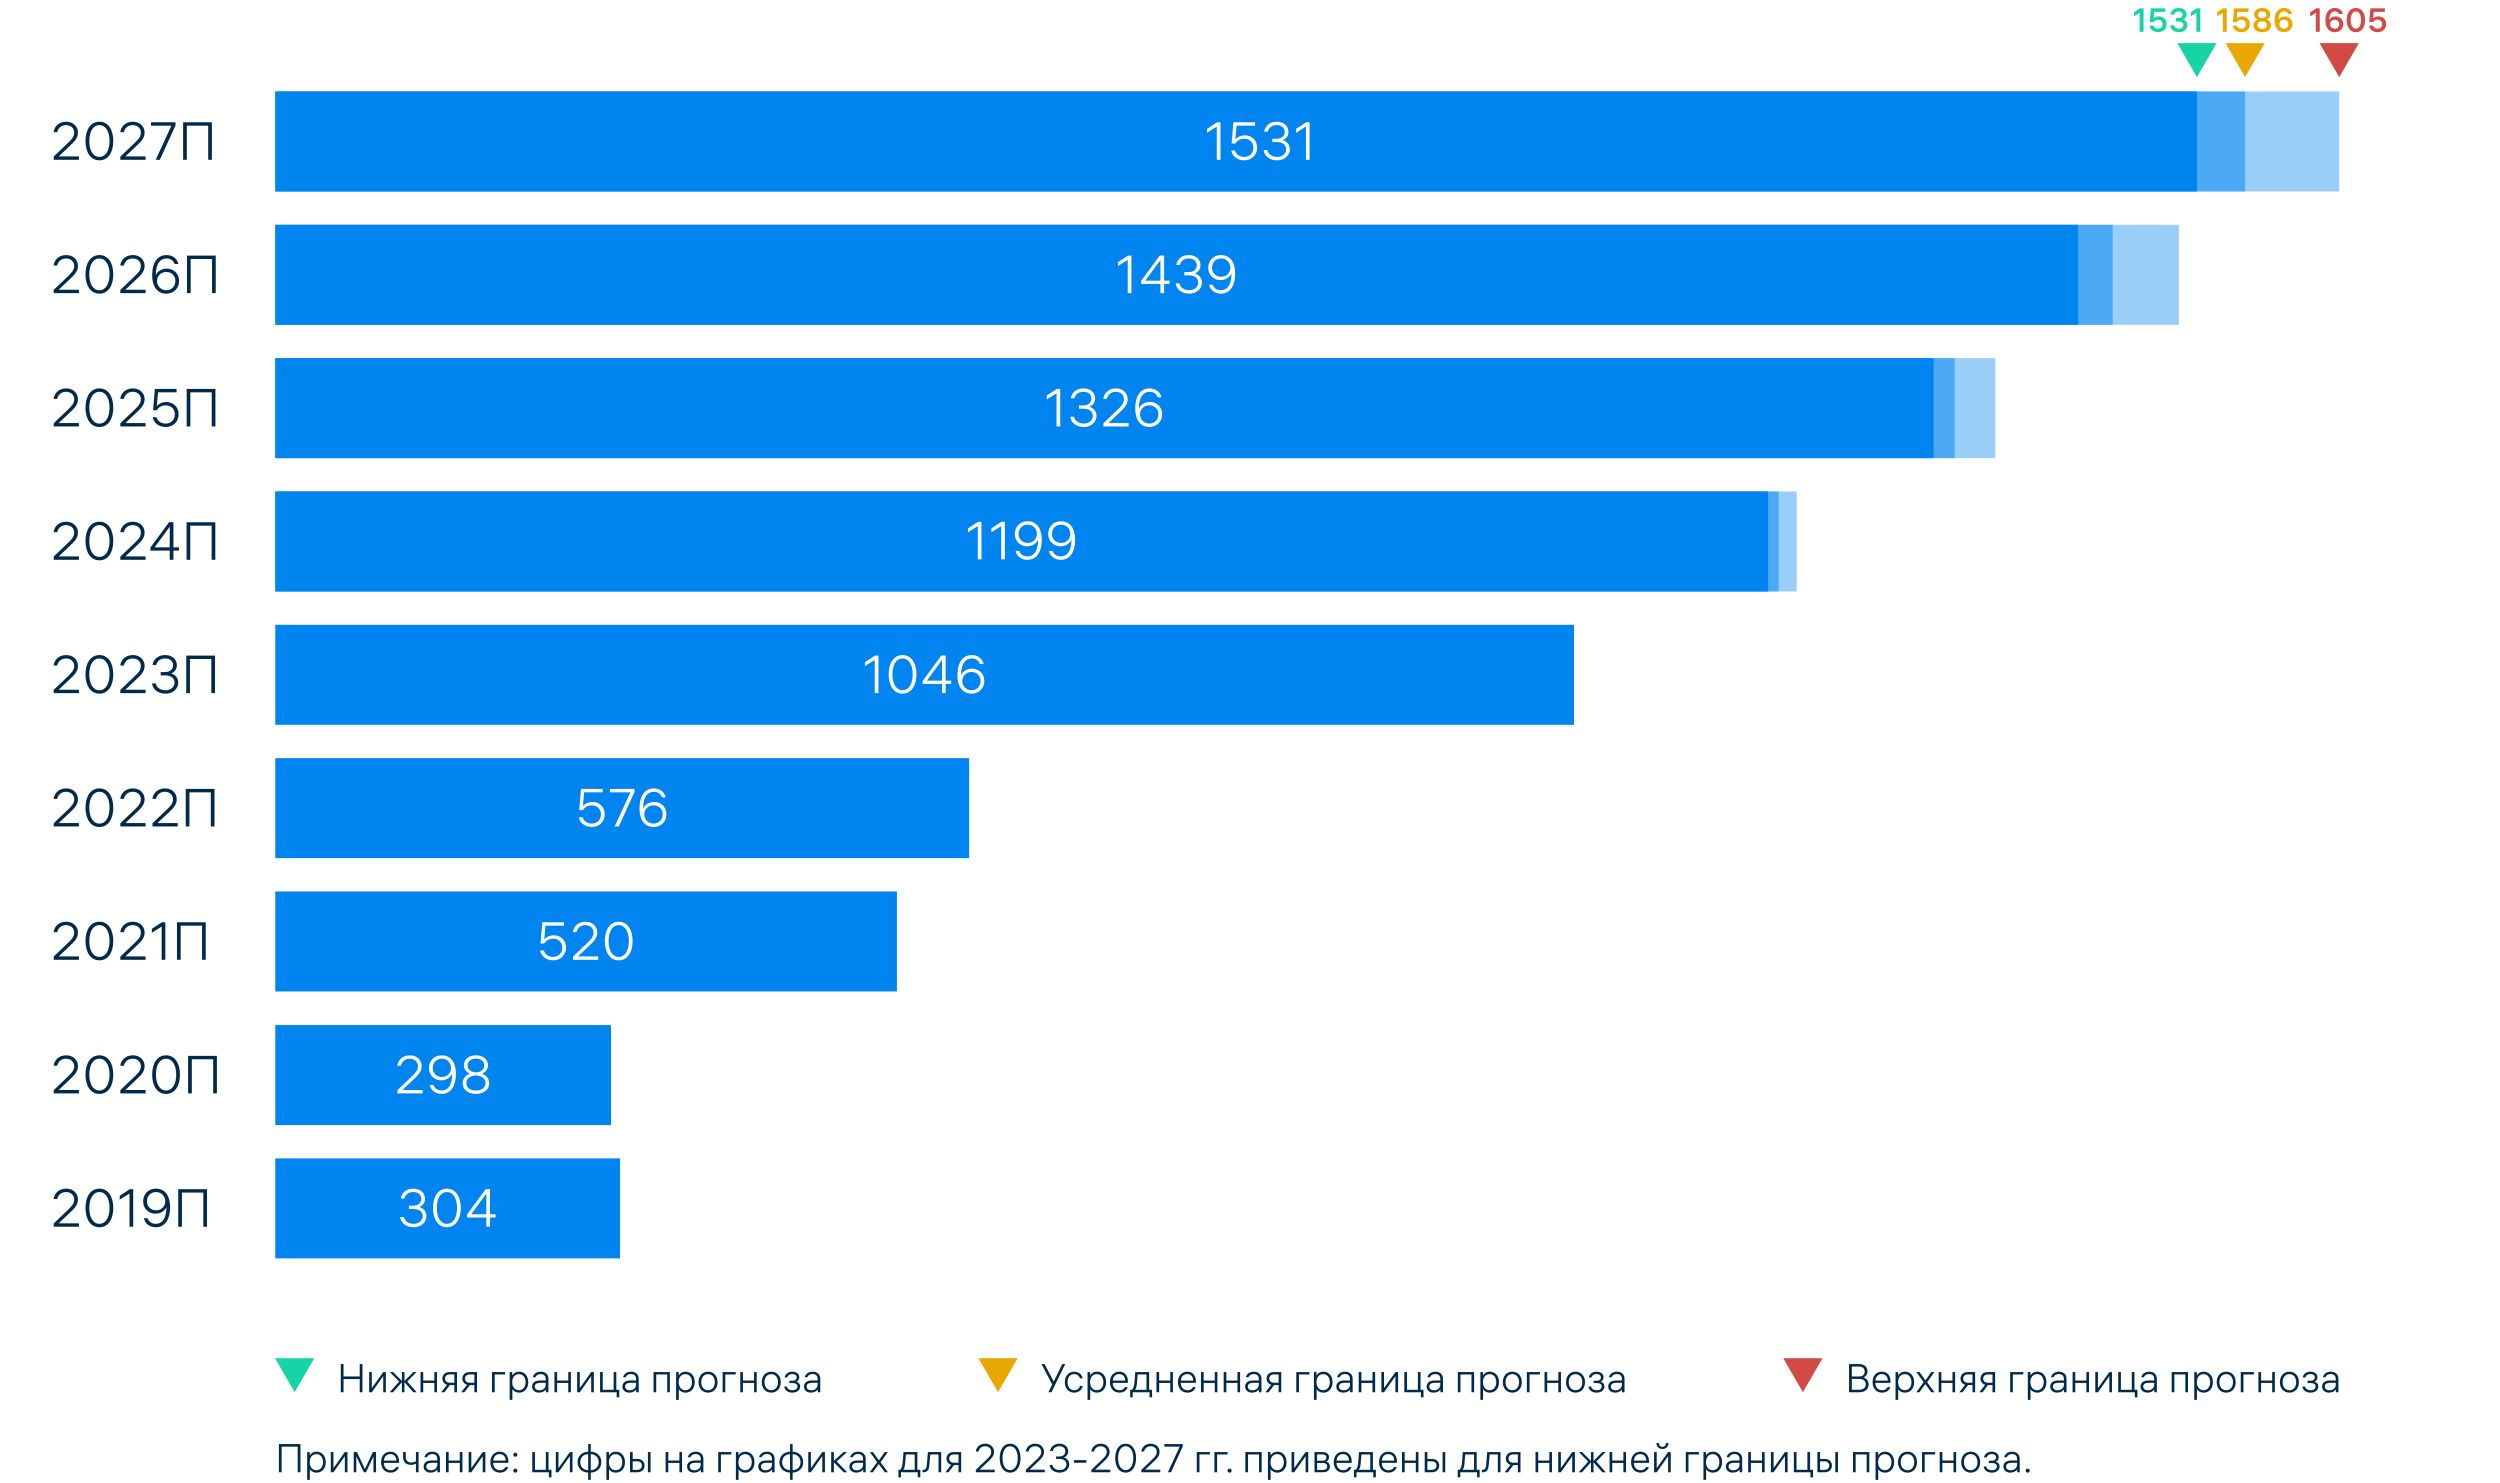 <?xml version="1.0" encoding="UTF-8"?> <svg xmlns="http://www.w3.org/2000/svg" width="750" height="445" viewBox="0 0 750 445" fill="none"><rect x="0" y="0" width="750" height="445" fill="#333333" stroke="none"/><g clip-path="url(#clip0_944_2)"><rect width="750" height="445" fill="white"></rect><path d="M22.264 39.763C22.264 38.467 21.24 37.539 19.848 37.539C18.392 37.539 17.432 38.403 17.16 39.651H16.072C16.328 37.795 17.8 36.515 19.88 36.515C21.96 36.515 23.384 37.939 23.384 39.763C23.384 41.411 22.312 42.467 21.192 43.523L17.608 46.915H23.672V47.939H16.104V46.979L20.472 42.803C21.496 41.811 22.264 41.027 22.264 39.763ZM29.825 36.515C32.449 36.515 33.985 38.915 33.985 42.307C33.985 45.699 32.449 48.099 29.825 48.099C27.185 48.099 25.649 45.699 25.649 42.307C25.649 38.915 27.185 36.515 29.825 36.515ZM26.785 42.307C26.785 45.043 27.857 47.075 29.825 47.075C31.777 47.075 32.865 45.043 32.865 42.307C32.865 39.555 31.777 37.539 29.825 37.539C27.857 37.539 26.785 39.555 26.785 42.307ZM42.264 39.763C42.264 38.467 41.24 37.539 39.848 37.539C38.392 37.539 37.432 38.403 37.16 39.651H36.072C36.328 37.795 37.8 36.515 39.88 36.515C41.96 36.515 43.384 37.939 43.384 39.763C43.384 41.411 42.312 42.467 41.192 43.523L37.608 46.915H43.672V47.939H36.104V46.979L40.472 42.803C41.496 41.811 42.264 41.027 42.264 39.763ZM52.658 37.619L47.954 47.939H46.722L51.426 37.699H45.282V36.675H52.658V37.619ZM54.94 36.675H63.564V47.939H62.46V37.699H56.044V47.939H54.94V36.675Z" fill="#002A4C"></path><path d="M22.264 79.763C22.264 78.467 21.24 77.539 19.848 77.539C18.392 77.539 17.432 78.403 17.16 79.651H16.072C16.328 77.795 17.8 76.515 19.88 76.515C21.96 76.515 23.384 77.939 23.384 79.763C23.384 81.411 22.312 82.467 21.192 83.523L17.608 86.915H23.672V87.939H16.104V86.979L20.472 82.803C21.496 81.811 22.264 81.027 22.264 79.763ZM29.825 76.515C32.449 76.515 33.985 78.915 33.985 82.307C33.985 85.699 32.449 88.099 29.825 88.099C27.185 88.099 25.649 85.699 25.649 82.307C25.649 78.915 27.185 76.515 29.825 76.515ZM26.785 82.307C26.785 85.043 27.857 87.075 29.825 87.075C31.777 87.075 32.865 85.043 32.865 82.307C32.865 79.555 31.777 77.539 29.825 77.539C27.857 77.539 26.785 79.555 26.785 82.307ZM42.264 79.763C42.264 78.467 41.24 77.539 39.848 77.539C38.392 77.539 37.432 78.403 37.16 79.651H36.072C36.328 77.795 37.8 76.515 39.88 76.515C41.96 76.515 43.384 77.939 43.384 79.763C43.384 81.411 42.312 82.467 41.192 83.523L37.608 86.915H43.672V87.939H36.104V86.979L40.472 82.803C41.496 81.811 42.264 81.027 42.264 79.763ZM50.049 80.579C51.969 80.579 53.729 81.987 53.729 84.275C53.729 86.547 52.049 88.099 49.921 88.099C47.201 88.099 45.649 86.003 45.649 82.579C45.649 78.403 47.521 76.515 49.969 76.515C51.953 76.515 53.249 77.811 53.505 79.203H52.385C52.145 78.371 51.377 77.539 49.969 77.539C48.113 77.539 46.753 78.995 46.737 82.547C47.329 81.299 48.609 80.579 50.049 80.579ZM47.105 84.275C47.105 85.923 48.321 87.075 49.889 87.075C51.393 87.075 52.609 85.971 52.609 84.291C52.609 82.627 51.361 81.587 49.873 81.587C48.353 81.587 47.105 82.691 47.105 84.275ZM56.096 76.675H64.72V87.939H63.616V77.699H57.2V87.939H56.096V76.675Z" fill="#002A4C"></path><path d="M22.264 119.763C22.264 118.467 21.24 117.539 19.848 117.539C18.392 117.539 17.432 118.403 17.16 119.651H16.072C16.328 117.795 17.8 116.515 19.88 116.515C21.96 116.515 23.384 117.939 23.384 119.763C23.384 121.411 22.312 122.467 21.192 123.523L17.608 126.915H23.672V127.939H16.104V126.979L20.472 122.803C21.496 121.811 22.264 121.027 22.264 119.763ZM29.825 116.515C32.449 116.515 33.985 118.915 33.985 122.307C33.985 125.699 32.449 128.099 29.825 128.099C27.185 128.099 25.649 125.699 25.649 122.307C25.649 118.915 27.185 116.515 29.825 116.515ZM26.785 122.307C26.785 125.043 27.857 127.075 29.825 127.075C31.777 127.075 32.865 125.043 32.865 122.307C32.865 119.555 31.777 117.539 29.825 117.539C27.857 117.539 26.785 119.555 26.785 122.307ZM42.264 119.763C42.264 118.467 41.24 117.539 39.848 117.539C38.392 117.539 37.432 118.403 37.16 119.651H36.072C36.328 117.795 37.8 116.515 39.88 116.515C41.96 116.515 43.384 117.939 43.384 119.763C43.384 121.411 42.312 122.467 41.192 123.523L37.608 126.915H43.672V127.939H36.104V126.979L40.472 122.803C41.496 121.811 42.264 121.027 42.264 119.763ZM49.713 127.075C51.329 127.075 52.449 125.939 52.449 124.291C52.449 122.595 51.185 121.603 49.745 121.603C48.593 121.603 47.665 122.099 47.025 123.059H45.921L46.465 116.675H52.977V117.699H47.409L47.041 121.811C47.729 121.043 48.721 120.595 49.921 120.595C51.809 120.595 53.585 121.955 53.585 124.275C53.585 126.563 51.889 128.099 49.729 128.099C47.489 128.099 46.081 126.723 45.809 125.155H46.945C47.169 126.083 48.097 127.075 49.713 127.075ZM56.002 116.675H64.626V127.939H63.523V117.699H57.106V127.939H56.002V116.675Z" fill="#002A4C"></path><path d="M22.264 159.763C22.264 158.467 21.24 157.539 19.848 157.539C18.392 157.539 17.432 158.403 17.16 159.651H16.072C16.328 157.795 17.8 156.515 19.88 156.515C21.96 156.515 23.384 157.939 23.384 159.763C23.384 161.411 22.312 162.467 21.192 163.523L17.608 166.915H23.672V167.939H16.104V166.979L20.472 162.803C21.496 161.811 22.264 161.027 22.264 159.763ZM29.825 156.515C32.449 156.515 33.985 158.915 33.985 162.307C33.985 165.699 32.449 168.099 29.825 168.099C27.185 168.099 25.649 165.699 25.649 162.307C25.649 158.915 27.185 156.515 29.825 156.515ZM26.785 162.307C26.785 165.043 27.857 167.075 29.825 167.075C31.777 167.075 32.865 165.043 32.865 162.307C32.865 159.555 31.777 157.539 29.825 157.539C27.857 157.539 26.785 159.555 26.785 162.307ZM42.264 159.763C42.264 158.467 41.24 157.539 39.848 157.539C38.392 157.539 37.432 158.403 37.16 159.651H36.072C36.328 157.795 37.8 156.515 39.88 156.515C41.96 156.515 43.384 157.939 43.384 159.763C43.384 161.411 42.312 162.467 41.192 163.523L37.608 166.915H43.672V167.939H36.104V166.979L40.472 162.803C41.496 161.811 42.264 161.027 42.264 159.763ZM52.026 167.939H50.922V165.187H45.114V164.291L50.714 156.659H52.026V164.195H53.69V165.187H52.026V167.939ZM46.378 164.195H50.922V158.003L46.378 164.195ZM55.971 156.675H64.595V167.939H63.491V157.699H57.075V167.939H55.971V156.675Z" fill="#002A4C"></path><path d="M22.264 199.763C22.264 198.467 21.24 197.539 19.848 197.539C18.392 197.539 17.432 198.403 17.16 199.651H16.072C16.328 197.795 17.8 196.515 19.88 196.515C21.96 196.515 23.384 197.939 23.384 199.763C23.384 201.411 22.312 202.467 21.192 203.523L17.608 206.915H23.672V207.939H16.104V206.979L20.472 202.803C21.496 201.811 22.264 201.027 22.264 199.763ZM29.825 196.515C32.449 196.515 33.985 198.915 33.985 202.307C33.985 205.699 32.449 208.099 29.825 208.099C27.185 208.099 25.649 205.699 25.649 202.307C25.649 198.915 27.185 196.515 29.825 196.515ZM26.785 202.307C26.785 205.043 27.857 207.075 29.825 207.075C31.777 207.075 32.865 205.043 32.865 202.307C32.865 199.555 31.777 197.539 29.825 197.539C27.857 197.539 26.785 199.555 26.785 202.307ZM42.264 199.763C42.264 198.467 41.24 197.539 39.848 197.539C38.392 197.539 37.432 198.403 37.16 199.651H36.072C36.328 197.795 37.8 196.515 39.88 196.515C41.96 196.515 43.384 197.939 43.384 199.763C43.384 201.411 42.312 202.467 41.192 203.523L37.608 206.915H43.672V207.939H36.104V206.979L40.472 202.803C41.496 201.811 42.264 201.027 42.264 199.763ZM45.761 199.475C46.097 197.539 47.681 196.515 49.537 196.515C51.697 196.515 53.057 197.827 53.057 199.555C53.057 200.931 52.161 201.731 51.329 202.051C52.193 202.243 53.473 203.059 53.473 204.803C53.473 206.611 51.905 208.099 49.649 208.099C47.537 208.099 45.857 206.947 45.601 205.027H46.721C46.961 206.227 48.081 207.075 49.649 207.075C51.265 207.075 52.353 206.067 52.353 204.771C52.353 203.379 51.201 202.627 49.601 202.627H48.209V201.619H49.537C51.105 201.619 51.937 200.691 51.937 199.571C51.937 198.371 51.025 197.539 49.537 197.539C48.113 197.539 47.153 198.291 46.865 199.475H45.761ZM55.877 196.675H64.501V207.939H63.398V197.699H56.981V207.939H55.877V196.675Z" fill="#002A4C"></path><path d="M22.264 239.763C22.264 238.467 21.24 237.539 19.848 237.539C18.392 237.539 17.432 238.403 17.16 239.651H16.072C16.328 237.795 17.8 236.515 19.88 236.515C21.96 236.515 23.384 237.939 23.384 239.763C23.384 241.411 22.312 242.467 21.192 243.523L17.608 246.915H23.672V247.939H16.104V246.979L20.472 242.803C21.496 241.811 22.264 241.027 22.264 239.763ZM29.825 236.515C32.449 236.515 33.985 238.915 33.985 242.307C33.985 245.699 32.449 248.099 29.825 248.099C27.185 248.099 25.649 245.699 25.649 242.307C25.649 238.915 27.185 236.515 29.825 236.515ZM26.785 242.307C26.785 245.043 27.857 247.075 29.825 247.075C31.777 247.075 32.865 245.043 32.865 242.307C32.865 239.555 31.777 237.539 29.825 237.539C27.857 237.539 26.785 239.555 26.785 242.307ZM42.264 239.763C42.264 238.467 41.24 237.539 39.848 237.539C38.392 237.539 37.432 238.403 37.16 239.651H36.072C36.328 237.795 37.8 236.515 39.88 236.515C41.96 236.515 43.384 237.939 43.384 239.763C43.384 241.411 42.312 242.467 41.192 243.523L37.608 246.915H43.672V247.939H36.104V246.979L40.472 242.803C41.496 241.811 42.264 241.027 42.264 239.763ZM51.905 239.763C51.905 238.467 50.881 237.539 49.489 237.539C48.033 237.539 47.073 238.403 46.801 239.651H45.713C45.969 237.795 47.441 236.515 49.521 236.515C51.601 236.515 53.025 237.939 53.025 239.763C53.025 241.411 51.953 242.467 50.833 243.523L47.249 246.915H53.313V247.939H45.745V246.979L50.113 242.803C51.137 241.811 51.905 241.027 51.905 239.763ZM55.721 236.675H64.345V247.939H63.241V237.699H56.825V247.939H55.721V236.675Z" fill="#002A4C"></path><path d="M22.264 279.763C22.264 278.467 21.24 277.539 19.848 277.539C18.392 277.539 17.432 278.403 17.16 279.651H16.072C16.328 277.795 17.8 276.515 19.88 276.515C21.96 276.515 23.384 277.939 23.384 279.763C23.384 281.411 22.312 282.467 21.192 283.523L17.608 286.915H23.672V287.939H16.104V286.979L20.472 282.803C21.496 281.811 22.264 281.027 22.264 279.763ZM29.825 276.515C32.449 276.515 33.985 278.915 33.985 282.307C33.985 285.699 32.449 288.099 29.825 288.099C27.185 288.099 25.649 285.699 25.649 282.307C25.649 278.915 27.185 276.515 29.825 276.515ZM26.785 282.307C26.785 285.043 27.857 287.075 29.825 287.075C31.777 287.075 32.865 285.043 32.865 282.307C32.865 279.555 31.777 277.539 29.825 277.539C27.857 277.539 26.785 279.555 26.785 282.307ZM42.264 279.763C42.264 278.467 41.24 277.539 39.848 277.539C38.392 277.539 37.432 278.403 37.16 279.651H36.072C36.328 277.795 37.8 276.515 39.88 276.515C41.96 276.515 43.384 277.939 43.384 279.763C43.384 281.411 42.312 282.467 41.192 283.523L37.608 286.915H43.672V287.939H36.104V286.979L40.472 282.803C41.496 281.811 42.264 281.027 42.264 279.763ZM49.601 276.675V287.939H48.497V277.971L45.553 279.827V278.659L48.593 276.675H49.601ZM53.096 276.675H61.72V287.939H60.616V277.699H54.2V287.939H53.096V276.675Z" fill="#002A4C"></path><path d="M22.264 319.839C22.264 318.543 21.24 317.615 19.848 317.615C18.392 317.615 17.432 318.479 17.16 319.727H16.072C16.328 317.871 17.8 316.591 19.88 316.591C21.96 316.591 23.384 318.015 23.384 319.839C23.384 321.487 22.312 322.543 21.192 323.599L17.608 326.991H23.672V328.015H16.104V327.055L20.472 322.879C21.496 321.887 22.264 321.103 22.264 319.839ZM29.825 316.591C32.449 316.591 33.985 318.991 33.985 322.383C33.985 325.775 32.449 328.175 29.825 328.175C27.185 328.175 25.649 325.775 25.649 322.383C25.649 318.991 27.185 316.591 29.825 316.591ZM26.785 322.383C26.785 325.119 27.857 327.151 29.825 327.151C31.777 327.151 32.865 325.119 32.865 322.383C32.865 319.631 31.777 317.615 29.825 317.615C27.857 317.615 26.785 319.631 26.785 322.383ZM42.264 319.839C42.264 318.543 41.24 317.615 39.848 317.615C38.392 317.615 37.432 318.479 37.16 319.727H36.072C36.328 317.871 37.8 316.591 39.88 316.591C41.96 316.591 43.384 318.015 43.384 319.839C43.384 321.487 42.312 322.543 41.192 323.599L37.608 326.991H43.672V328.015H36.104V327.055L40.472 322.879C41.496 321.887 42.264 321.103 42.264 319.839ZM49.825 316.591C52.449 316.591 53.985 318.991 53.985 322.383C53.985 325.775 52.449 328.175 49.825 328.175C47.185 328.175 45.649 325.775 45.649 322.383C45.649 318.991 47.185 316.591 49.825 316.591ZM46.785 322.383C46.785 325.119 47.857 327.151 49.825 327.151C51.777 327.151 52.865 325.119 52.865 322.383C52.865 319.631 51.777 317.615 49.825 317.615C47.857 317.615 46.785 319.631 46.785 322.383ZM56.44 316.751H65.064V328.015H63.96V317.775H57.544V328.015H56.44V316.751Z" fill="#002A4C"></path><path d="M22.264 359.839C22.264 358.543 21.24 357.615 19.848 357.615C18.392 357.615 17.432 358.479 17.16 359.727H16.072C16.328 357.871 17.8 356.591 19.88 356.591C21.96 356.591 23.384 358.015 23.384 359.839C23.384 361.487 22.312 362.543 21.192 363.599L17.608 366.991H23.672V368.015H16.104V367.055L20.472 362.879C21.496 361.887 22.264 361.103 22.264 359.839ZM29.825 356.591C32.449 356.591 33.985 358.991 33.985 362.383C33.985 365.775 32.449 368.175 29.825 368.175C27.185 368.175 25.649 365.775 25.649 362.383C25.649 358.991 27.185 356.591 29.825 356.591ZM26.785 362.383C26.785 365.119 27.857 367.151 29.825 367.151C31.777 367.151 32.865 365.119 32.865 362.383C32.865 359.631 31.777 357.615 29.825 357.615C27.857 357.615 26.785 359.631 26.785 362.383ZM39.96 356.751V368.015H38.856V358.047L35.912 359.903V358.735L38.952 356.751H39.96ZM46.64 364.111C44.704 364.111 42.944 362.687 42.944 360.399C42.944 358.143 44.624 356.591 46.752 356.591C49.488 356.591 51.024 358.687 51.024 362.111C51.024 366.287 49.168 368.175 46.72 368.175C44.72 368.175 43.424 366.879 43.184 365.487H44.304C44.544 366.303 45.312 367.151 46.72 367.151C48.576 367.151 49.904 365.679 49.936 362.143C49.344 363.391 48.048 364.111 46.64 364.111ZM44.08 360.383C44.08 362.047 45.328 363.103 46.8 363.103C48.336 363.103 49.568 361.999 49.568 360.399C49.568 358.751 48.368 357.615 46.784 357.615C45.296 357.615 44.08 358.703 44.08 360.383ZM53.471 356.751H62.095V368.015H60.991V357.775H54.575V368.015H53.471V356.751Z" fill="#002A4C"></path><rect opacity="0.4" x="82.587" y="67.439" width="571.086" height="30" fill="#0085F0"></rect><rect opacity="0.5" x="82.587" y="67.439" width="551.225" height="30" fill="#0085F0"></rect><rect x="82.587" y="67.439" width="540.842" height="30" fill="#0085F0"></rect><path d="M339.422 76.675V87.939H338.318V77.971L335.374 79.827V78.659L338.414 76.675H339.422ZM349.237 87.939H348.133V85.187H342.325V84.291L347.925 76.659H349.237V84.195H350.901V85.187H349.237V87.939ZM343.589 84.195H348.133V78.003L343.589 84.195ZM352.863 79.475C353.199 77.539 354.783 76.515 356.639 76.515C358.799 76.515 360.159 77.827 360.159 79.555C360.159 80.931 359.263 81.731 358.431 82.051C359.295 82.243 360.575 83.059 360.575 84.803C360.575 86.611 359.007 88.099 356.751 88.099C354.639 88.099 352.959 86.947 352.703 85.027H353.823C354.063 86.227 355.183 87.075 356.751 87.075C358.367 87.075 359.455 86.067 359.455 84.771C359.455 83.379 358.303 82.627 356.703 82.627H355.311V81.619H356.639C358.207 81.619 359.039 80.691 359.039 79.571C359.039 78.371 358.127 77.539 356.639 77.539C355.215 77.539 354.255 78.291 353.967 79.475H352.863ZM366.164 84.035C364.228 84.035 362.468 82.611 362.468 80.323C362.468 78.067 364.148 76.515 366.276 76.515C369.012 76.515 370.548 78.611 370.548 82.035C370.548 86.211 368.692 88.099 366.244 88.099C364.244 88.099 362.948 86.803 362.708 85.411H363.828C364.068 86.227 364.836 87.075 366.244 87.075C368.1 87.075 369.428 85.603 369.46 82.067C368.868 83.315 367.572 84.035 366.164 84.035ZM363.604 80.307C363.604 81.971 364.852 83.027 366.324 83.027C367.86 83.027 369.092 81.923 369.092 80.323C369.092 78.675 367.892 77.539 366.308 77.539C364.82 77.539 363.604 78.627 363.604 80.307Z" fill="white"></path><rect opacity="0.4" x="82.587" y="107.439" width="516.015" height="30" fill="#0085F0"></rect><rect opacity="0.5" x="82.587" y="107.439" width="503.827" height="30" fill="#0085F0"></rect><rect x="82.587" y="107.439" width="497.508" height="30" fill="#0085F0"></rect><path d="M318.067 116.675V127.939H316.963V117.971L314.019 119.827V118.659L317.059 116.675H318.067ZM321.242 119.475C321.578 117.539 323.162 116.515 325.018 116.515C327.178 116.515 328.538 117.827 328.538 119.555C328.538 120.931 327.642 121.731 326.81 122.051C327.674 122.243 328.954 123.059 328.954 124.803C328.954 126.611 327.386 128.099 325.13 128.099C323.018 128.099 321.338 126.947 321.082 125.027H322.202C322.442 126.227 323.562 127.075 325.13 127.075C326.746 127.075 327.834 126.067 327.834 124.771C327.834 123.379 326.682 122.627 325.082 122.627H323.69V121.619H325.018C326.586 121.619 327.418 120.691 327.418 119.571C327.418 118.371 326.506 117.539 325.018 117.539C323.594 117.539 322.634 118.291 322.346 119.475H321.242ZM337.183 119.763C337.183 118.467 336.159 117.539 334.767 117.539C333.311 117.539 332.351 118.403 332.079 119.651H330.991C331.247 117.795 332.719 116.515 334.799 116.515C336.879 116.515 338.303 117.939 338.303 119.763C338.303 121.411 337.231 122.467 336.111 123.523L332.527 126.915H338.591V127.939H331.023V126.979L335.391 122.803C336.415 121.811 337.183 121.027 337.183 119.763ZM344.968 120.579C346.888 120.579 348.648 121.987 348.648 124.275C348.648 126.547 346.968 128.099 344.84 128.099C342.12 128.099 340.568 126.003 340.568 122.579C340.568 118.403 342.44 116.515 344.888 116.515C346.872 116.515 348.168 117.811 348.424 119.203H347.304C347.064 118.371 346.296 117.539 344.888 117.539C343.032 117.539 341.672 118.995 341.656 122.547C342.248 121.299 343.528 120.579 344.968 120.579ZM342.024 124.275C342.024 125.923 343.24 127.075 344.808 127.075C346.312 127.075 347.528 125.971 347.528 124.291C347.528 122.627 346.28 121.587 344.792 121.587C343.272 121.587 342.024 122.691 342.024 124.275Z" fill="white"></path><rect opacity="0.4" x="82.587" y="147.439" width="456.43" height="30" fill="#0085F0"></rect><rect opacity="0.5" x="82.587" y="147.439" width="451.013" height="30" fill="#0085F0"></rect><rect x="82.587" y="147.439" width="447.853" height="30" fill="#0085F0"></rect><path d="M294.443 156.532V167.796H293.339V157.828L290.395 159.684V158.516L293.435 156.532H294.443ZM301.458 156.532V167.796H300.354V157.828L297.41 159.684V158.516L300.45 156.532H301.458ZM308.138 163.892C306.202 163.892 304.442 162.468 304.442 160.18C304.442 157.924 306.122 156.372 308.25 156.372C310.986 156.372 312.522 158.468 312.522 161.892C312.522 166.068 310.666 167.956 308.218 167.956C306.218 167.956 304.922 166.66 304.682 165.268H305.802C306.042 166.084 306.81 166.932 308.218 166.932C310.074 166.932 311.402 165.46 311.434 161.924C310.842 163.172 309.546 163.892 308.138 163.892ZM305.578 160.164C305.578 161.828 306.826 162.884 308.298 162.884C309.834 162.884 311.066 161.78 311.066 160.18C311.066 158.532 309.866 157.396 308.282 157.396C306.794 157.396 305.578 158.484 305.578 160.164ZM318.153 163.892C316.217 163.892 314.457 162.468 314.457 160.18C314.457 157.924 316.137 156.372 318.265 156.372C321.001 156.372 322.537 158.468 322.537 161.892C322.537 166.068 320.681 167.956 318.233 167.956C316.233 167.956 314.937 166.66 314.697 165.268H315.817C316.057 166.084 316.825 166.932 318.233 166.932C320.089 166.932 321.417 165.46 321.449 161.924C320.857 163.172 319.561 163.892 318.153 163.892ZM315.593 160.164C315.593 161.828 316.841 162.884 318.313 162.884C319.849 162.884 321.081 161.78 321.081 160.18C321.081 158.532 319.881 157.396 318.297 157.396C316.809 157.396 315.593 158.484 315.593 160.164Z" fill="white"></path><rect x="82.587" y="187.439" width="389.622" height="30" fill="#0085F0"></rect><path d="M263.53 196.675V207.939H262.426V197.971L259.482 199.827V198.659L262.522 196.675H263.53ZM270.77 196.515C273.394 196.515 274.93 198.915 274.93 202.307C274.93 205.699 273.394 208.099 270.77 208.099C268.13 208.099 266.594 205.699 266.594 202.307C266.594 198.915 268.13 196.515 270.77 196.515ZM267.73 202.307C267.73 205.043 268.802 207.075 270.77 207.075C272.722 207.075 273.81 205.043 273.81 202.307C273.81 199.555 272.722 197.539 270.77 197.539C268.802 197.539 267.73 199.555 267.73 202.307ZM283.705 207.939H282.601V205.187H276.793V204.291L282.393 196.659H283.705V204.195H285.369V205.187H283.705V207.939ZM278.057 204.195H282.601V198.003L278.057 204.195ZM291.619 200.579C293.539 200.579 295.299 201.987 295.299 204.275C295.299 206.547 293.619 208.099 291.491 208.099C288.771 208.099 287.219 206.003 287.219 202.579C287.219 198.403 289.091 196.515 291.539 196.515C293.523 196.515 294.819 197.811 295.075 199.203H293.955C293.715 198.371 292.947 197.539 291.539 197.539C289.683 197.539 288.323 198.995 288.307 202.547C288.899 201.299 290.179 200.579 291.619 200.579ZM288.675 204.275C288.675 205.923 289.891 207.075 291.459 207.075C292.963 207.075 294.179 205.971 294.179 204.291C294.179 202.627 292.931 201.587 291.443 201.587C289.923 201.587 288.675 202.691 288.675 204.275Z" fill="white"></path><rect x="82.587" y="227.439" width="208.157" height="30" fill="#0085F0"></rect><path d="M177.551 247.075C179.167 247.075 180.287 245.939 180.287 244.291C180.287 242.595 179.023 241.603 177.583 241.603C176.431 241.603 175.503 242.099 174.863 243.059H173.759L174.303 236.675H180.815V237.699H175.247L174.879 241.811C175.567 241.043 176.559 240.595 177.759 240.595C179.647 240.595 181.423 241.955 181.423 244.275C181.423 246.563 179.727 248.099 177.567 248.099C175.327 248.099 173.919 246.723 173.647 245.155H174.783C175.007 246.083 175.935 247.075 177.551 247.075ZM190.339 237.619L185.635 247.939H184.403L189.107 237.699H182.963V236.675H190.339V237.619ZM196.246 240.579C198.166 240.579 199.926 241.987 199.926 244.275C199.926 246.547 198.246 248.099 196.118 248.099C193.398 248.099 191.846 246.003 191.846 242.579C191.846 238.403 193.718 236.515 196.166 236.515C198.15 236.515 199.446 237.811 199.702 239.203H198.582C198.342 238.371 197.574 237.539 196.166 237.539C194.31 237.539 192.95 238.995 192.934 242.547C193.526 241.299 194.806 240.579 196.246 240.579ZM193.302 244.275C193.302 245.923 194.518 247.075 196.086 247.075C197.59 247.075 198.806 245.971 198.806 244.291C198.806 242.627 197.558 241.587 196.07 241.587C194.55 241.587 193.302 242.691 193.302 244.275Z" fill="white"></path><rect x="82.587" y="267.439" width="186.49" height="30" fill="#0085F0"></rect><path d="M165.943 287.075C167.559 287.075 168.679 285.939 168.679 284.291C168.679 282.595 167.415 281.603 165.975 281.603C164.823 281.603 163.895 282.099 163.255 283.059H162.151L162.695 276.675H169.207V277.699H163.639L163.271 281.811C163.959 281.043 164.951 280.595 166.151 280.595C168.039 280.595 169.815 281.955 169.815 284.275C169.815 286.563 168.119 288.099 165.959 288.099C163.719 288.099 162.311 286.723 162.039 285.155H163.175C163.399 286.083 164.327 287.075 165.943 287.075ZM178.057 279.763C178.057 278.467 177.033 277.539 175.641 277.539C174.185 277.539 173.225 278.403 172.953 279.651H171.865C172.121 277.795 173.593 276.515 175.673 276.515C177.753 276.515 179.177 277.939 179.177 279.763C179.177 281.411 178.105 282.467 176.985 283.523L173.401 286.915H179.465V287.939H171.897V286.979L176.265 282.803C177.289 281.811 178.057 281.027 178.057 279.763ZM185.618 276.515C188.242 276.515 189.778 278.915 189.778 282.307C189.778 285.699 188.242 288.099 185.618 288.099C182.978 288.099 181.442 285.699 181.442 282.307C181.442 278.915 182.978 276.515 185.618 276.515ZM182.578 282.307C182.578 285.043 183.65 287.075 185.618 287.075C187.57 287.075 188.658 285.043 188.658 282.307C188.658 279.555 187.57 277.539 185.618 277.539C183.65 277.539 182.578 279.555 182.578 282.307Z" fill="white"></path><rect x="82.587" y="307.515" width="100.723" height="30" fill="#0085F0"></rect><path d="M125.385 319.839C125.385 318.543 124.361 317.615 122.969 317.615C121.513 317.615 120.553 318.479 120.281 319.727H119.193C119.449 317.871 120.921 316.591 123.001 316.591C125.081 316.591 126.505 318.015 126.505 319.839C126.505 321.487 125.433 322.543 124.313 323.599L120.729 326.991H126.793V328.015H119.225V327.055L123.593 322.879C124.617 321.887 125.385 321.103 125.385 319.839ZM132.385 324.111C130.449 324.111 128.689 322.687 128.689 320.399C128.689 318.143 130.369 316.591 132.497 316.591C135.233 316.591 136.769 318.687 136.769 322.111C136.769 326.287 134.913 328.175 132.465 328.175C130.465 328.175 129.169 326.879 128.929 325.487H130.049C130.289 326.303 131.057 327.151 132.465 327.151C134.321 327.151 135.649 325.679 135.681 322.143C135.089 323.391 133.793 324.111 132.385 324.111ZM129.825 320.383C129.825 322.047 131.073 323.103 132.545 323.103C134.081 323.103 135.313 321.999 135.313 320.399C135.313 318.751 134.113 317.615 132.529 317.615C131.041 317.615 129.825 318.703 129.825 320.383ZM138.785 324.975C138.785 323.231 140.177 322.319 141.025 322.127C140.305 321.855 139.169 321.119 139.169 319.567C139.169 317.855 140.593 316.591 142.785 316.591C144.961 316.591 146.401 317.855 146.401 319.567C146.401 321.119 145.265 321.855 144.545 322.127C145.393 322.319 146.769 323.231 146.769 324.975C146.769 326.879 145.121 328.175 142.785 328.175C140.449 328.175 138.785 326.879 138.785 324.975ZM139.905 324.927C139.905 326.239 141.057 327.167 142.785 327.167C144.513 327.167 145.649 326.239 145.649 324.927C145.649 323.519 144.401 322.639 142.785 322.639C141.153 322.639 139.905 323.519 139.905 324.927ZM140.273 319.631C140.273 320.863 141.393 321.695 142.785 321.695C144.177 321.695 145.281 320.863 145.281 319.631C145.281 318.399 144.273 317.583 142.785 317.583C141.297 317.583 140.273 318.399 140.273 319.631Z" fill="white"></path><rect x="82.587" y="347.515" width="103.432" height="30" fill="#0085F0"></rect><path d="M120.212 359.551C120.548 357.615 122.132 356.591 123.988 356.591C126.148 356.591 127.508 357.903 127.508 359.631C127.508 361.007 126.612 361.807 125.78 362.127C126.644 362.319 127.924 363.135 127.924 364.879C127.924 366.687 126.356 368.175 124.1 368.175C121.988 368.175 120.308 367.023 120.052 365.103H121.172C121.412 366.303 122.532 367.151 124.1 367.151C125.716 367.151 126.804 366.143 126.804 364.847C126.804 363.455 125.652 362.703 124.052 362.703H122.66V361.695H123.988C125.556 361.695 126.388 360.767 126.388 359.647C126.388 358.447 125.476 357.615 123.988 357.615C122.564 357.615 121.604 358.367 121.316 359.551H120.212ZM134.073 356.591C136.697 356.591 138.233 358.991 138.233 362.383C138.233 365.775 136.697 368.175 134.073 368.175C131.433 368.175 129.897 365.775 129.897 362.383C129.897 358.991 131.433 356.591 134.073 356.591ZM131.033 362.383C131.033 365.119 132.105 367.151 134.073 367.151C136.025 367.151 137.113 365.119 137.113 362.383C137.113 359.631 136.025 357.615 134.073 357.615C132.105 357.615 131.033 359.631 131.033 362.383ZM147.008 368.015H145.904V365.263H140.096V364.367L145.696 356.735H147.008V364.271H148.672V365.263H147.008V368.015ZM141.36 364.271H145.904V358.079L141.36 364.271Z" fill="white"></path><path d="M103.064 417.673H102.236V409.225H103.064V412.933H107.912V409.225H108.74V417.673H107.912V413.713H103.064V417.673ZM115.756 411.625V417.673H114.964V412.849L111.544 417.673H110.752V411.625H111.544V416.437L114.964 411.625H115.756ZM123.979 411.625H124.963L122.179 414.457L125.011 417.673H124.003L121.339 414.661V417.673H120.571V414.661L117.907 417.673H116.911L119.743 414.469L116.947 411.625H117.931L120.571 414.301V411.625H121.339V414.301L123.979 411.625ZM126.966 417.673H126.162V411.625H126.966V414.157H130.302V411.625H131.094V417.673H130.302V414.889H126.966V417.673ZM132.371 417.673L134.099 415.429C133.211 415.165 132.707 414.433 132.707 413.569C132.707 412.477 133.475 411.625 134.831 411.625H137.099V417.673H136.307V415.525H134.963L133.319 417.673H132.371ZM133.511 413.569C133.511 414.277 134.015 414.817 134.915 414.817H136.307V412.333H134.915C134.027 412.333 133.511 412.849 133.511 413.569ZM138.371 417.673L140.099 415.429C139.211 415.165 138.707 414.433 138.707 413.569C138.707 412.477 139.475 411.625 140.831 411.625H143.099V417.673H142.307V415.525H140.963L139.319 417.673H138.371ZM139.511 413.569C139.511 414.277 140.015 414.817 140.915 414.817H142.307V412.333H140.915C140.027 412.333 139.511 412.849 139.511 413.569ZM147.607 417.673V411.625H151.543V412.345H148.411V417.673H147.607ZM155.772 411.505C157.176 411.505 158.484 412.573 158.484 414.649C158.484 416.713 157.2 417.793 155.748 417.793C154.74 417.793 154.032 417.313 153.708 416.737V419.965H152.904V411.625H153.672V412.645C154.02 412.009 154.728 411.505 155.772 411.505ZM153.672 414.709C153.672 416.101 154.476 417.061 155.688 417.061C156.876 417.061 157.668 416.089 157.668 414.649C157.668 413.197 156.864 412.237 155.688 412.237C154.5 412.237 153.672 413.161 153.672 414.589V414.709ZM163.726 413.641C163.726 412.693 163.09 412.213 162.202 412.213C161.338 412.213 160.822 412.633 160.63 413.173H159.85C160.066 412.237 160.906 411.505 162.214 411.505C163.594 411.505 164.518 412.285 164.518 413.641V417.673H163.762V416.845C163.318 417.445 162.574 417.793 161.698 417.793C160.534 417.793 159.622 417.097 159.622 415.969C159.622 414.841 160.498 414.145 161.974 414.145H163.726V413.641ZM160.426 415.969C160.426 416.677 161.014 417.085 161.794 417.085C162.874 417.085 163.726 416.437 163.726 415.405V414.841H162.01C161.038 414.841 160.426 415.237 160.426 415.969ZM167.138 417.673H166.334V411.625H167.138V414.157H170.474V411.625H171.266V417.673H170.474V414.889H167.138V417.673ZM178.147 411.625V417.673H177.355V412.849L173.935 417.673H173.143V411.625H173.935V416.437L177.355 411.625H178.147ZM185.781 416.941V419.197H185.001V417.673H180.021V411.625H180.825V416.941H184.089V411.625H184.893V416.941H185.781ZM190.82 413.641C190.82 412.693 190.184 412.213 189.296 412.213C188.432 412.213 187.916 412.633 187.724 413.173H186.944C187.16 412.237 188 411.505 189.308 411.505C190.688 411.505 191.612 412.285 191.612 413.641V417.673H190.856V416.845C190.412 417.445 189.668 417.793 188.792 417.793C187.628 417.793 186.716 417.097 186.716 415.969C186.716 414.841 187.592 414.145 189.068 414.145H190.82V413.641ZM187.52 415.969C187.52 416.677 188.108 417.085 188.888 417.085C189.968 417.085 190.82 416.437 190.82 415.405V414.841H189.104C188.132 414.841 187.52 415.237 187.52 415.969ZM196.064 411.625H200.96V417.673H200.168V412.345H196.868V417.673H196.064V411.625ZM205.706 411.505C207.11 411.505 208.418 412.573 208.418 414.649C208.418 416.713 207.134 417.793 205.682 417.793C204.674 417.793 203.966 417.313 203.642 416.737V419.965H202.838V411.625H203.606V412.645C203.954 412.009 204.662 411.505 205.706 411.505ZM203.606 414.709C203.606 416.101 204.41 417.061 205.622 417.061C206.81 417.061 207.602 416.089 207.602 414.649C207.602 413.197 206.798 412.237 205.622 412.237C204.434 412.237 203.606 413.161 203.606 414.589V414.709ZM212.424 411.505C214.14 411.505 215.268 412.801 215.268 414.649C215.268 416.497 214.14 417.793 212.424 417.793C210.708 417.793 209.568 416.497 209.568 414.649C209.568 412.801 210.708 411.505 212.424 411.505ZM210.384 414.649C210.384 416.101 211.188 417.061 212.424 417.061C213.648 417.061 214.452 416.101 214.452 414.649C214.452 413.197 213.648 412.237 212.424 412.237C211.188 412.237 210.384 413.197 210.384 414.649ZM216.783 417.673V411.625H220.719V412.345H217.587V417.673H216.783ZM222.884 417.673H222.08V411.625H222.884V414.157H226.22V411.625H227.012V417.673H226.22V414.889H222.884V417.673ZM231.385 411.505C233.101 411.505 234.229 412.801 234.229 414.649C234.229 416.497 233.101 417.793 231.385 417.793C229.669 417.793 228.529 416.497 228.529 414.649C228.529 412.801 229.669 411.505 231.385 411.505ZM229.345 414.649C229.345 416.101 230.149 417.061 231.385 417.061C232.609 417.061 233.413 416.101 233.413 414.649C233.413 413.197 232.609 412.237 231.385 412.237C230.149 412.237 229.345 413.197 229.345 414.649ZM235.386 413.233C235.542 412.093 236.562 411.505 237.714 411.505C238.914 411.505 239.79 412.153 239.79 413.197C239.79 413.929 239.346 414.349 238.902 414.529C239.406 414.649 240.042 415.045 240.042 415.945C240.042 417.085 239.034 417.793 237.714 417.793C236.454 417.793 235.422 417.157 235.266 415.957H236.058C236.202 416.665 236.85 417.073 237.738 417.073C238.638 417.073 239.238 416.641 239.238 415.933C239.238 415.309 238.782 414.925 237.774 414.925H236.814V414.229H237.702C238.578 414.229 238.998 413.809 238.998 413.209C238.998 412.597 238.494 412.213 237.69 412.213C236.85 412.213 236.31 412.621 236.166 413.233H235.386ZM245.289 413.641C245.289 412.693 244.653 412.213 243.765 412.213C242.901 412.213 242.385 412.633 242.193 413.173H241.413C241.629 412.237 242.469 411.505 243.777 411.505C245.157 411.505 246.081 412.285 246.081 413.641V417.673H245.325V416.845C244.881 417.445 244.137 417.793 243.261 417.793C242.097 417.793 241.185 417.097 241.185 415.969C241.185 414.841 242.061 414.145 243.537 414.145H245.289V413.641ZM241.989 415.969C241.989 416.677 242.577 417.085 243.357 417.085C244.437 417.085 245.289 416.437 245.289 415.405V414.841H243.573C242.601 414.841 241.989 415.237 241.989 415.969Z" fill="#002A4C"></path><path d="M88.393 417.673L82.499 407.465L94.286 407.465L88.393 417.673Z" fill="#17D4A7"></path><path d="M312.451 409.225H313.375L316.123 414.481L318.667 409.225H319.567L315.439 417.673H314.527L315.667 415.345L312.451 409.225ZM322.262 417.061C323.366 417.061 323.858 416.353 324.014 415.753H324.806C324.662 416.809 323.726 417.793 322.25 417.793C320.63 417.793 319.442 416.545 319.442 414.649C319.442 412.777 320.606 411.505 322.25 411.505C323.774 411.505 324.626 412.525 324.806 413.509H324.014C323.822 412.885 323.27 412.237 322.25 412.237C321.086 412.237 320.258 413.185 320.258 414.649C320.258 416.137 321.11 417.061 322.262 417.061ZM329.127 411.505C330.531 411.505 331.839 412.573 331.839 414.649C331.839 416.713 330.555 417.793 329.103 417.793C328.095 417.793 327.387 417.313 327.063 416.737V419.965H326.259V411.625H327.027V412.645C327.375 412.009 328.083 411.505 329.127 411.505ZM327.027 414.709C327.027 416.101 327.831 417.061 329.043 417.061C330.231 417.061 331.023 416.089 331.023 414.649C331.023 413.197 330.219 412.237 329.043 412.237C327.855 412.237 327.027 413.161 327.027 414.589V414.709ZM332.989 414.649C332.989 412.693 334.165 411.505 335.773 411.505C337.333 411.505 338.377 412.609 338.377 414.433V414.865H333.829V414.901C333.829 416.197 334.669 417.061 335.845 417.061C336.793 417.061 337.333 416.557 337.489 416.125H338.293C338.113 416.869 337.345 417.793 335.845 417.793C334.189 417.793 332.989 416.617 332.989 414.649ZM333.841 414.181H337.573C337.537 412.933 336.841 412.225 335.761 412.225C334.645 412.225 333.913 413.005 333.841 414.181ZM345.626 416.941V419.197H344.858V417.673H339.818V419.197H339.05V416.941H339.542C340.01 416.641 340.238 415.813 340.334 414.733L340.574 411.625H344.738V416.941H345.626ZM340.478 416.941H343.946V412.345H341.294L341.102 414.757C341.03 415.669 340.934 416.461 340.478 416.941ZM347.747 417.673H346.943V411.625H347.747V414.157H351.083V411.625H351.875V417.673H351.083V414.889H347.747V417.673ZM353.391 414.649C353.391 412.693 354.567 411.505 356.175 411.505C357.735 411.505 358.779 412.609 358.779 414.433V414.865H354.231V414.901C354.231 416.197 355.071 417.061 356.247 417.061C357.195 417.061 357.735 416.557 357.891 416.125H358.695C358.515 416.869 357.747 417.793 356.247 417.793C354.591 417.793 353.391 416.617 353.391 414.649ZM354.243 414.181H357.975C357.939 412.933 357.243 412.225 356.163 412.225C355.047 412.225 354.315 413.005 354.243 414.181ZM361.094 417.673H360.29V411.625H361.094V414.157H364.43V411.625H365.222V417.673H364.43V414.889H361.094V417.673ZM367.903 417.673H367.099V411.625H367.903V414.157H371.239V411.625H372.031V417.673H371.239V414.889H367.903V417.673ZM377.639 413.641C377.639 412.693 377.003 412.213 376.115 412.213C375.251 412.213 374.735 412.633 374.543 413.173H373.763C373.979 412.237 374.819 411.505 376.127 411.505C377.507 411.505 378.431 412.285 378.431 413.641V417.673H377.675V416.845C377.231 417.445 376.487 417.793 375.611 417.793C374.447 417.793 373.535 417.097 373.535 415.969C373.535 414.841 374.411 414.145 375.887 414.145H377.639V413.641ZM374.339 415.969C374.339 416.677 374.927 417.085 375.707 417.085C376.787 417.085 377.639 416.437 377.639 415.405V414.841H375.923C374.951 414.841 374.339 415.237 374.339 415.969ZM379.647 417.673L381.375 415.429C380.487 415.165 379.983 414.433 379.983 413.569C379.983 412.477 380.751 411.625 382.107 411.625H384.375V417.673H383.583V415.525H382.239L380.595 417.673H379.647ZM380.787 413.569C380.787 414.277 381.291 414.817 382.191 414.817H383.583V412.333H382.191C381.303 412.333 380.787 412.849 380.787 413.569ZM388.884 417.673V411.625H392.82V412.345H389.688V417.673H388.884ZM397.049 411.505C398.453 411.505 399.761 412.573 399.761 414.649C399.761 416.713 398.477 417.793 397.025 417.793C396.017 417.793 395.309 417.313 394.985 416.737V419.965H394.181V411.625H394.949V412.645C395.297 412.009 396.005 411.505 397.049 411.505ZM394.949 414.709C394.949 416.101 395.753 417.061 396.965 417.061C398.153 417.061 398.945 416.089 398.945 414.649C398.945 413.197 398.141 412.237 396.965 412.237C395.777 412.237 394.949 413.161 394.949 414.589V414.709ZM405.003 413.641C405.003 412.693 404.367 412.213 403.479 412.213C402.615 412.213 402.099 412.633 401.907 413.173H401.127C401.343 412.237 402.183 411.505 403.491 411.505C404.871 411.505 405.795 412.285 405.795 413.641V417.673H405.039V416.845C404.595 417.445 403.851 417.793 402.975 417.793C401.811 417.793 400.899 417.097 400.899 415.969C400.899 414.841 401.775 414.145 403.251 414.145H405.003V413.641ZM401.703 415.969C401.703 416.677 402.291 417.085 403.071 417.085C404.151 417.085 405.003 416.437 405.003 415.405V414.841H403.287C402.315 414.841 401.703 415.237 401.703 415.969ZM408.415 417.673H407.611V411.625H408.415V414.157H411.751V411.625H412.543V417.673H411.751V414.889H408.415V417.673ZM419.423 411.625V417.673H418.631V412.849L415.211 417.673H414.419V411.625H415.211V416.437L418.631 411.625H419.423ZM427.058 416.941V419.197H426.278V417.673H421.298V411.625H422.102V416.941H425.366V411.625H426.17V416.941H427.058ZM432.097 413.641C432.097 412.693 431.461 412.213 430.573 412.213C429.709 412.213 429.193 412.633 429.001 413.173H428.221C428.437 412.237 429.277 411.505 430.585 411.505C431.965 411.505 432.889 412.285 432.889 413.641V417.673H432.133V416.845C431.689 417.445 430.945 417.793 430.069 417.793C428.905 417.793 427.993 417.097 427.993 415.969C427.993 414.841 428.869 414.145 430.345 414.145H432.097V413.641ZM428.797 415.969C428.797 416.677 429.385 417.085 430.165 417.085C431.245 417.085 432.097 416.437 432.097 415.405V414.841H430.381C429.409 414.841 428.797 415.237 428.797 415.969ZM437.341 411.625H442.237V417.673H441.445V412.345H438.145V417.673H437.341V411.625ZM446.983 411.505C448.387 411.505 449.695 412.573 449.695 414.649C449.695 416.713 448.411 417.793 446.959 417.793C445.951 417.793 445.243 417.313 444.919 416.737V419.965H444.115V411.625H444.883V412.645C445.231 412.009 445.939 411.505 446.983 411.505ZM444.883 414.709C444.883 416.101 445.687 417.061 446.899 417.061C448.087 417.061 448.879 416.089 448.879 414.649C448.879 413.197 448.075 412.237 446.899 412.237C445.711 412.237 444.883 413.161 444.883 414.589V414.709ZM453.7 411.505C455.416 411.505 456.544 412.801 456.544 414.649C456.544 416.497 455.416 417.793 453.7 417.793C451.984 417.793 450.844 416.497 450.844 414.649C450.844 412.801 451.984 411.505 453.7 411.505ZM451.66 414.649C451.66 416.101 452.464 417.061 453.7 417.061C454.924 417.061 455.728 416.101 455.728 414.649C455.728 413.197 454.924 412.237 453.7 412.237C452.464 412.237 451.66 413.197 451.66 414.649ZM458.06 417.673V411.625H461.996V412.345H458.864V417.673H458.06ZM464.161 417.673H463.357V411.625H464.161V414.157H467.497V411.625H468.289V417.673H467.497V414.889H464.161V417.673ZM472.661 411.505C474.377 411.505 475.505 412.801 475.505 414.649C475.505 416.497 474.377 417.793 472.661 417.793C470.945 417.793 469.805 416.497 469.805 414.649C469.805 412.801 470.945 411.505 472.661 411.505ZM470.621 414.649C470.621 416.101 471.425 417.061 472.661 417.061C473.885 417.061 474.689 416.101 474.689 414.649C474.689 413.197 473.885 412.237 472.661 412.237C471.425 412.237 470.621 413.197 470.621 414.649ZM476.662 413.233C476.818 412.093 477.838 411.505 478.99 411.505C480.19 411.505 481.066 412.153 481.066 413.197C481.066 413.929 480.622 414.349 480.178 414.529C480.682 414.649 481.318 415.045 481.318 415.945C481.318 417.085 480.31 417.793 478.99 417.793C477.73 417.793 476.698 417.157 476.542 415.957H477.334C477.478 416.665 478.126 417.073 479.014 417.073C479.914 417.073 480.514 416.641 480.514 415.933C480.514 415.309 480.058 414.925 479.05 414.925H478.09V414.229H478.978C479.854 414.229 480.274 413.809 480.274 413.209C480.274 412.597 479.77 412.213 478.966 412.213C478.126 412.213 477.586 412.621 477.442 413.233H476.662ZM486.565 413.641C486.565 412.693 485.929 412.213 485.041 412.213C484.177 412.213 483.661 412.633 483.469 413.173H482.689C482.905 412.237 483.745 411.505 485.053 411.505C486.433 411.505 487.357 412.285 487.357 413.641V417.673H486.601V416.845C486.157 417.445 485.413 417.793 484.537 417.793C483.373 417.793 482.461 417.097 482.461 415.969C482.461 414.841 483.337 414.145 484.813 414.145H486.565V413.641ZM483.265 415.969C483.265 416.677 483.853 417.085 484.633 417.085C485.713 417.085 486.565 416.437 486.565 415.405V414.841H484.849C483.877 414.841 483.265 415.237 483.265 415.969Z" fill="#002A4C"></path><path d="M299.412 417.673L293.518 407.465L305.305 407.465L299.412 417.673Z" fill="#E9A800"></path><path d="M554.714 417.673V409.225H557.714C559.346 409.225 560.246 410.137 560.246 411.373C560.246 412.429 559.634 413.053 559.07 413.269C559.706 413.425 560.582 414.049 560.582 415.321C560.582 416.725 559.538 417.673 557.846 417.673H554.714ZM555.542 416.917H557.786C558.986 416.917 559.73 416.305 559.73 415.297C559.73 414.313 559.022 413.689 557.822 413.689H555.542V416.917ZM555.542 412.945H557.726C558.89 412.945 559.406 412.285 559.406 411.445C559.406 410.521 558.758 409.969 557.606 409.969H555.542V412.945ZM561.769 414.649C561.769 412.693 562.945 411.505 564.553 411.505C566.113 411.505 567.157 412.609 567.157 414.433V414.865H562.609V414.901C562.609 416.197 563.449 417.061 564.625 417.061C565.573 417.061 566.113 416.557 566.269 416.125H567.073C566.893 416.869 566.125 417.793 564.625 417.793C562.969 417.793 561.769 416.617 561.769 414.649ZM562.621 414.181H566.353C566.317 412.933 565.621 412.225 564.541 412.225C563.425 412.225 562.693 413.005 562.621 414.181ZM571.536 411.505C572.94 411.505 574.248 412.573 574.248 414.649C574.248 416.713 572.964 417.793 571.512 417.793C570.504 417.793 569.796 417.313 569.472 416.737V419.965H568.668V411.625H569.436V412.645C569.784 412.009 570.492 411.505 571.536 411.505ZM569.436 414.709C569.436 416.101 570.24 417.061 571.452 417.061C572.64 417.061 573.432 416.089 573.432 414.649C573.432 413.197 572.628 412.237 571.452 412.237C570.264 412.237 569.436 413.161 569.436 414.589V414.709ZM574.888 417.673L577.096 414.649L574.912 411.625H575.86L577.624 414.109L579.376 411.625H580.312L578.128 414.661L580.336 417.673H579.388L577.588 415.213L575.824 417.673H574.888ZM582.409 417.673H581.605V411.625H582.409V414.157H585.745V411.625H586.537V417.673H585.745V414.889H582.409V417.673ZM587.814 417.673L589.542 415.429C588.654 415.165 588.15 414.433 588.15 413.569C588.15 412.477 588.918 411.625 590.274 411.625H592.542V417.673H591.75V415.525H590.406L588.762 417.673H587.814ZM588.954 413.569C588.954 414.277 589.458 414.817 590.358 414.817H591.75V412.333H590.358C589.47 412.333 588.954 412.849 588.954 413.569ZM593.814 417.673L595.542 415.429C594.654 415.165 594.15 414.433 594.15 413.569C594.15 412.477 594.918 411.625 596.274 411.625H598.542V417.673H597.75V415.525H596.406L594.762 417.673H593.814ZM594.954 413.569C594.954 414.277 595.458 414.817 596.358 414.817H597.75V412.333H596.358C595.47 412.333 594.954 412.849 594.954 413.569ZM603.051 417.673V411.625H606.987V412.345H603.855V417.673H603.051ZM611.216 411.505C612.62 411.505 613.928 412.573 613.928 414.649C613.928 416.713 612.644 417.793 611.192 417.793C610.184 417.793 609.476 417.313 609.152 416.737V419.965H608.348V411.625H609.116V412.645C609.464 412.009 610.172 411.505 611.216 411.505ZM609.116 414.709C609.116 416.101 609.92 417.061 611.132 417.061C612.32 417.061 613.112 416.089 613.112 414.649C613.112 413.197 612.308 412.237 611.132 412.237C609.944 412.237 609.116 413.161 609.116 414.589V414.709ZM619.169 413.641C619.169 412.693 618.533 412.213 617.645 412.213C616.781 412.213 616.265 412.633 616.073 413.173H615.293C615.509 412.237 616.349 411.505 617.657 411.505C619.037 411.505 619.961 412.285 619.961 413.641V417.673H619.205V416.845C618.761 417.445 618.017 417.793 617.141 417.793C615.977 417.793 615.065 417.097 615.065 415.969C615.065 414.841 615.941 414.145 617.417 414.145H619.169V413.641ZM615.869 415.969C615.869 416.677 616.457 417.085 617.237 417.085C618.317 417.085 619.169 416.437 619.169 415.405V414.841H617.453C616.481 414.841 615.869 415.237 615.869 415.969ZM622.581 417.673H621.777V411.625H622.581V414.157H625.917V411.625H626.709V417.673H625.917V414.889H622.581V417.673ZM633.59 411.625V417.673H632.798V412.849L629.378 417.673H628.586V411.625H629.378V416.437L632.798 411.625H633.59ZM641.225 416.941V419.197H640.445V417.673H635.465V411.625H636.269V416.941H639.533V411.625H640.337V416.941H641.225ZM646.263 413.641C646.263 412.693 645.627 412.213 644.739 412.213C643.875 412.213 643.359 412.633 643.167 413.173H642.387C642.603 412.237 643.443 411.505 644.751 411.505C646.131 411.505 647.055 412.285 647.055 413.641V417.673H646.299V416.845C645.855 417.445 645.111 417.793 644.235 417.793C643.071 417.793 642.159 417.097 642.159 415.969C642.159 414.841 643.035 414.145 644.511 414.145H646.263V413.641ZM642.963 415.969C642.963 416.677 643.551 417.085 644.331 417.085C645.411 417.085 646.263 416.437 646.263 415.405V414.841H644.547C643.575 414.841 642.963 415.237 642.963 415.969ZM651.508 411.625H656.404V417.673H655.612V412.345H652.312V417.673H651.508V411.625ZM661.149 411.505C662.553 411.505 663.861 412.573 663.861 414.649C663.861 416.713 662.577 417.793 661.125 417.793C660.117 417.793 659.409 417.313 659.085 416.737V419.965H658.281V411.625H659.049V412.645C659.397 412.009 660.105 411.505 661.149 411.505ZM659.049 414.709C659.049 416.101 659.853 417.061 661.065 417.061C662.253 417.061 663.045 416.089 663.045 414.649C663.045 413.197 662.241 412.237 661.065 412.237C659.877 412.237 659.049 413.161 659.049 414.589V414.709ZM667.867 411.505C669.583 411.505 670.711 412.801 670.711 414.649C670.711 416.497 669.583 417.793 667.867 417.793C666.151 417.793 665.011 416.497 665.011 414.649C665.011 412.801 666.151 411.505 667.867 411.505ZM665.827 414.649C665.827 416.101 666.631 417.061 667.867 417.061C669.091 417.061 669.895 416.101 669.895 414.649C669.895 413.197 669.091 412.237 667.867 412.237C666.631 412.237 665.827 413.197 665.827 414.649ZM672.227 417.673V411.625H676.163V412.345H673.031V417.673H672.227ZM678.327 417.673H677.523V411.625H678.327V414.157H681.663V411.625H682.455V417.673H681.663V414.889H678.327V417.673ZM686.828 411.505C688.544 411.505 689.672 412.801 689.672 414.649C689.672 416.497 688.544 417.793 686.828 417.793C685.112 417.793 683.972 416.497 683.972 414.649C683.972 412.801 685.112 411.505 686.828 411.505ZM684.788 414.649C684.788 416.101 685.592 417.061 686.828 417.061C688.052 417.061 688.856 416.101 688.856 414.649C688.856 413.197 688.052 412.237 686.828 412.237C685.592 412.237 684.788 413.197 684.788 414.649ZM690.829 413.233C690.985 412.093 692.005 411.505 693.157 411.505C694.357 411.505 695.233 412.153 695.233 413.197C695.233 413.929 694.789 414.349 694.345 414.529C694.849 414.649 695.485 415.045 695.485 415.945C695.485 417.085 694.477 417.793 693.157 417.793C691.897 417.793 690.865 417.157 690.709 415.957H691.501C691.645 416.665 692.293 417.073 693.181 417.073C694.081 417.073 694.681 416.641 694.681 415.933C694.681 415.309 694.225 414.925 693.217 414.925H692.257V414.229H693.145C694.021 414.229 694.441 413.809 694.441 413.209C694.441 412.597 693.937 412.213 693.133 412.213C692.293 412.213 691.753 412.621 691.609 413.233H690.829ZM700.732 413.641C700.732 412.693 700.096 412.213 699.208 412.213C698.344 412.213 697.828 412.633 697.636 413.173H696.856C697.072 412.237 697.912 411.505 699.22 411.505C700.6 411.505 701.524 412.285 701.524 413.641V417.673H700.768V416.845C700.324 417.445 699.58 417.793 698.704 417.793C697.54 417.793 696.628 417.097 696.628 415.969C696.628 414.841 697.504 414.145 698.98 414.145H700.732V413.641ZM697.432 415.969C697.432 416.677 698.02 417.085 698.8 417.085C699.88 417.085 700.732 416.437 700.732 415.405V414.841H699.016C698.044 414.841 697.432 415.237 697.432 415.969Z" fill="#002A4C"></path><path d="M540.871 417.673L534.978 407.465L546.765 407.465L540.871 417.673Z" fill="#D14A43"></path><rect opacity="0.4" x="82.587" y="27.439" width="619.181" height="30" fill="#0085F0"></rect><rect opacity="0.5" x="82.587" y="27.439" width="590.948" height="30" fill="#0085F0"></rect><rect x="82.587" y="27.439" width="576.503" height="30" fill="#0085F0"></rect><path d="M366.146 36.675V47.939H365.042V37.971L362.098 39.827V38.659L365.138 36.675H366.146ZM373.274 47.075C374.89 47.075 376.01 45.939 376.01 44.291C376.01 42.595 374.746 41.603 373.306 41.603C372.154 41.603 371.226 42.099 370.586 43.059H369.482L370.026 36.675H376.538V37.699H370.97L370.602 41.811C371.29 41.043 372.282 40.595 373.482 40.595C375.37 40.595 377.146 41.955 377.146 44.275C377.146 46.563 375.45 48.099 373.29 48.099C371.05 48.099 369.642 46.723 369.37 45.155H370.506C370.73 46.083 371.658 47.075 373.274 47.075ZM379.244 39.475C379.58 37.539 381.164 36.515 383.02 36.515C385.18 36.515 386.54 37.827 386.54 39.555C386.54 40.931 385.644 41.731 384.812 42.051C385.676 42.243 386.956 43.059 386.956 44.803C386.956 46.611 385.388 48.099 383.132 48.099C381.02 48.099 379.34 46.947 379.084 45.027H380.204C380.444 46.227 381.564 47.075 383.132 47.075C384.748 47.075 385.836 46.067 385.836 44.771C385.836 43.379 384.684 42.627 383.084 42.627H381.692V41.619H383.02C384.588 41.619 385.42 40.691 385.42 39.571C385.42 38.371 384.508 37.539 383.02 37.539C381.596 37.539 380.636 38.291 380.348 39.475H379.244ZM392.881 36.675V47.939H391.777V37.971L388.833 39.827V38.659L391.873 36.675H392.881Z" fill="white"></path><path d="M643.069 2.502V9.542H641.889V3.832L640.209 4.892V3.692L641.999 2.502H643.069ZM647.431 8.612C648.241 8.612 648.791 8.052 648.791 7.232C648.791 6.412 648.171 5.912 647.451 5.912C646.881 5.912 646.421 6.142 646.111 6.592H644.931L645.271 2.502H649.591V3.562H646.271L646.091 5.562C646.451 5.172 647.001 4.912 647.701 4.912C648.881 4.912 649.991 5.732 649.991 7.212C649.991 8.732 648.871 9.662 647.451 9.662C645.981 9.662 645.011 8.772 644.871 7.672H646.061C646.171 8.102 646.611 8.612 647.431 8.612ZM651.12 4.372C651.28 3.082 652.36 2.382 653.61 2.382C655.07 2.382 655.97 3.232 655.97 4.332C655.97 5.192 655.38 5.672 654.93 5.852C655.43 5.972 656.22 6.472 656.22 7.542C656.22 8.752 655.17 9.662 653.69 9.662C652.28 9.662 651.18 8.912 651.04 7.602H652.22C652.34 8.192 652.88 8.612 653.69 8.612C654.45 8.612 655.02 8.162 655.02 7.492C655.02 6.772 654.4 6.442 653.63 6.442H652.8V5.422H653.54C654.32 5.422 654.77 4.992 654.77 4.422C654.77 3.842 654.33 3.432 653.59 3.432C652.87 3.432 652.41 3.822 652.28 4.372H651.12ZM660.1 2.502V9.542H658.92V3.832L657.24 4.892V3.692L659.03 2.502H660.1Z" fill="#17D4A7"></path><path d="M668.026 2.502V9.542H666.846V3.832L665.166 4.892V3.692L666.956 2.502H668.026ZM672.387 8.612C673.197 8.612 673.747 8.052 673.747 7.232C673.747 6.412 673.127 5.912 672.407 5.912C671.837 5.912 671.377 6.142 671.067 6.592H669.887L670.227 2.502H674.547V3.562H671.227L671.047 5.562C671.407 5.172 671.957 4.912 672.657 4.912C673.837 4.912 674.947 5.732 674.947 7.212C674.947 8.732 673.827 9.662 672.407 9.662C670.937 9.662 669.967 8.772 669.827 7.672H671.017C671.127 8.102 671.567 8.612 672.387 8.612ZM676.026 7.602C676.026 6.592 676.776 6.032 677.326 5.882C676.836 5.672 676.236 5.212 676.236 4.312C676.236 3.242 677.166 2.382 678.666 2.382C680.146 2.382 681.076 3.242 681.076 4.312C681.076 5.212 680.476 5.672 679.996 5.882C680.546 6.032 681.286 6.592 681.286 7.602C681.286 8.812 680.216 9.662 678.666 9.662C677.106 9.662 676.026 8.812 676.026 7.602ZM677.236 7.522C677.236 8.182 677.796 8.642 678.666 8.642C679.516 8.642 680.076 8.182 680.076 7.522C680.076 6.832 679.476 6.382 678.666 6.382C677.836 6.382 677.236 6.832 677.236 7.522ZM677.416 4.432C677.416 5.032 677.966 5.452 678.666 5.452C679.346 5.452 679.896 5.032 679.896 4.432C679.896 3.802 679.396 3.402 678.666 3.402C677.916 3.402 677.416 3.802 677.416 4.432ZM685.424 4.922C686.614 4.922 687.724 5.792 687.724 7.212C687.724 8.652 686.664 9.662 685.224 9.662C683.374 9.662 682.384 8.242 682.384 6.082C682.384 3.552 683.614 2.382 685.224 2.382C686.584 2.382 687.464 3.252 687.604 4.222H686.424C686.314 3.842 685.934 3.432 685.224 3.432C684.284 3.432 683.594 4.112 683.544 5.912C683.944 5.232 684.664 4.922 685.424 4.922ZM683.814 7.252C683.814 8.052 684.414 8.612 685.184 8.612C685.944 8.612 686.524 8.062 686.524 7.252C686.524 6.452 685.924 5.922 685.174 5.922C684.424 5.922 683.814 6.442 683.814 7.252Z" fill="#E9A800"></path><path d="M695.925 2.502V9.542H694.745V3.832L693.065 4.892V3.692L694.855 2.502H695.925ZM700.667 4.922C701.857 4.922 702.967 5.792 702.967 7.212C702.967 8.652 701.907 9.662 700.467 9.662C698.617 9.662 697.627 8.242 697.627 6.082C697.627 3.552 698.857 2.382 700.467 2.382C701.827 2.382 702.707 3.252 702.847 4.222H701.667C701.557 3.842 701.177 3.432 700.467 3.432C699.527 3.432 698.837 4.112 698.787 5.912C699.187 5.232 699.907 4.922 700.667 4.922ZM699.057 7.252C699.057 8.052 699.657 8.612 700.427 8.612C701.187 8.612 701.767 8.062 701.767 7.252C701.767 6.452 701.167 5.922 700.417 5.922C699.667 5.922 699.057 6.442 699.057 7.252ZM706.764 2.382C708.484 2.382 709.514 3.882 709.514 6.022C709.514 8.162 708.484 9.662 706.764 9.662C705.054 9.662 704.014 8.162 704.014 6.022C704.014 3.882 705.054 2.382 706.764 2.382ZM705.214 6.022C705.214 7.472 705.734 8.602 706.764 8.602C707.804 8.602 708.314 7.472 708.314 6.022C708.314 4.572 707.804 3.442 706.764 3.442C705.734 3.442 705.214 4.572 705.214 6.022ZM713.285 8.612C714.095 8.612 714.645 8.052 714.645 7.232C714.645 6.412 714.025 5.912 713.305 5.912C712.735 5.912 712.275 6.142 711.965 6.592H710.785L711.125 2.502H715.445V3.562H712.125L711.945 5.562C712.305 5.172 712.855 4.912 713.555 4.912C714.735 4.912 715.845 5.732 715.845 7.212C715.845 8.732 714.725 9.662 713.305 9.662C711.835 9.662 710.865 8.772 710.725 7.672H711.915C712.025 8.102 712.465 8.612 713.285 8.612Z" fill="#D14A43"></path><path d="M659.091 23.153L653.197 12.945L664.984 12.945L659.091 23.153Z" fill="#17D4A7"></path><path d="M673.535 23.153L667.642 12.945L679.429 12.945L673.535 23.153Z" fill="#E9A800"></path><path d="M701.768 23.153L695.875 12.945L707.662 12.945L701.768 23.153Z" fill="#D14A43"></path><path d="M83.667 433.225H90.135V441.673H89.307V433.993H84.495V441.673H83.667V433.225ZM95.016 435.505C96.42 435.505 97.728 436.573 97.728 438.649C97.728 440.713 96.444 441.793 94.992 441.793C93.984 441.793 93.276 441.313 92.952 440.737V443.965H92.148V435.625H92.916V436.645C93.264 436.009 93.972 435.505 95.016 435.505ZM92.916 438.709C92.916 440.101 93.72 441.061 94.932 441.061C96.12 441.061 96.912 440.089 96.912 438.649C96.912 437.197 96.108 436.237 94.932 436.237C93.744 436.237 92.916 437.161 92.916 438.589V438.709ZM104.242 435.625V441.673H103.45V436.849L100.03 441.673H99.238V435.625H100.03V440.437L103.45 435.625H104.242ZM106.117 435.625H107.089L109.477 440.713L111.853 435.625H112.813V441.673H112.033V436.933L109.801 441.673H109.141L106.897 436.909V441.673H106.117V435.625ZM114.323 438.649C114.323 436.693 115.499 435.505 117.107 435.505C118.667 435.505 119.711 436.609 119.711 438.433V438.865H115.163V438.901C115.163 440.197 116.003 441.061 117.179 441.061C118.127 441.061 118.667 440.557 118.823 440.125H119.627C119.447 440.869 118.679 441.793 117.179 441.793C115.523 441.793 114.323 440.617 114.323 438.649ZM115.175 438.181H118.907C118.871 436.933 118.175 436.225 117.095 436.225C115.979 436.225 115.247 437.005 115.175 438.181ZM124.776 435.625H125.58V441.673H124.776V439.081C124.428 439.297 123.948 439.465 123.3 439.465C121.92 439.465 120.924 438.685 120.924 437.065V435.625H121.728V437.053C121.728 438.193 122.388 438.745 123.384 438.745C123.996 438.745 124.44 438.577 124.776 438.349V435.625ZM131.189 437.641C131.189 436.693 130.553 436.213 129.665 436.213C128.801 436.213 128.285 436.633 128.093 437.173H127.313C127.529 436.237 128.369 435.505 129.677 435.505C131.057 435.505 131.981 436.285 131.981 437.641V441.673H131.225V440.845C130.781 441.445 130.037 441.793 129.161 441.793C127.997 441.793 127.085 441.097 127.085 439.969C127.085 438.841 127.961 438.145 129.437 438.145H131.189V437.641ZM127.889 439.969C127.889 440.677 128.477 441.085 129.257 441.085C130.337 441.085 131.189 440.437 131.189 439.405V438.841H129.473C128.501 438.841 127.889 439.237 127.889 439.969ZM134.601 441.673H133.797V435.625H134.601V438.157H137.937V435.625H138.729V441.673H137.937V438.889H134.601V441.673ZM145.609 435.625V441.673H144.817V436.849L141.397 441.673H140.605V435.625H141.397V440.437L144.817 435.625H145.609ZM147.124 438.649C147.124 436.693 148.3 435.505 149.908 435.505C151.468 435.505 152.512 436.609 152.512 438.433V438.865H147.964V438.901C147.964 440.197 148.804 441.061 149.98 441.061C150.928 441.061 151.468 440.557 151.624 440.125H152.428C152.248 440.869 151.48 441.793 149.98 441.793C148.324 441.793 147.124 440.617 147.124 438.649ZM147.976 438.181H151.708C151.672 436.933 150.976 436.225 149.896 436.225C148.78 436.225 148.048 437.005 147.976 438.181ZM154.599 440.581C154.935 440.581 155.211 440.845 155.211 441.193C155.211 441.529 154.935 441.793 154.599 441.793C154.263 441.793 153.987 441.529 153.987 441.193C153.987 440.845 154.263 440.581 154.599 440.581ZM153.987 436.417C153.987 436.069 154.263 435.805 154.599 435.805C154.935 435.805 155.211 436.069 155.211 436.417C155.211 436.753 154.935 437.017 154.599 437.017C154.263 437.017 153.987 436.753 153.987 436.417ZM165.443 440.941V443.197H164.663V441.673H159.683V435.625H160.487V440.941H163.751V435.625H164.555V440.941H165.443ZM171.754 435.625V441.673H170.962V436.849L167.542 441.673H166.75V435.625H167.542V440.437L170.962 435.625H171.754ZM177.229 435.517C179.101 435.565 180.397 436.825 180.397 438.649C180.397 440.461 179.113 441.721 177.229 441.781V443.965H176.449V441.781C174.565 441.721 173.269 440.461 173.269 438.649C173.269 436.825 174.565 435.565 176.449 435.517V433.225H177.229V435.517ZM174.085 438.649C174.085 440.101 175.069 441.013 176.449 441.049V436.249C175.069 436.273 174.085 437.197 174.085 438.649ZM177.229 441.049C178.597 441.013 179.593 440.101 179.593 438.649C179.593 437.197 178.597 436.273 177.229 436.249V441.049ZM184.782 435.505C186.186 435.505 187.494 436.573 187.494 438.649C187.494 440.713 186.21 441.793 184.758 441.793C183.75 441.793 183.042 441.313 182.718 440.737V443.965H181.914V435.625H182.682V436.645C183.03 436.009 183.738 435.505 184.782 435.505ZM182.682 438.709C182.682 440.101 183.486 441.061 184.698 441.061C185.886 441.061 186.678 440.089 186.678 438.649C186.678 437.197 185.874 436.237 184.698 436.237C183.51 436.237 182.682 437.161 182.682 438.589V438.709ZM195.172 435.625V441.673H194.368V435.625H195.172ZM189.004 441.673V435.625H189.808V437.689H191.26C192.532 437.689 193.36 438.505 193.36 439.669C193.36 440.821 192.532 441.673 191.26 441.673H189.004ZM189.808 440.953H191.164C192.052 440.953 192.556 440.401 192.556 439.669C192.556 438.925 192.052 438.397 191.164 438.397H189.808V440.953ZM200.484 441.673H199.68V435.625H200.484V438.157H203.82V435.625H204.612V441.673H203.82V438.889H200.484V441.673ZM210.22 437.641C210.22 436.693 209.584 436.213 208.696 436.213C207.832 436.213 207.316 436.633 207.124 437.173H206.344C206.56 436.237 207.4 435.505 208.708 435.505C210.088 435.505 211.012 436.285 211.012 437.641V441.673H210.256V440.845C209.812 441.445 209.068 441.793 208.192 441.793C207.028 441.793 206.116 441.097 206.116 439.969C206.116 438.841 206.992 438.145 208.468 438.145H210.22V437.641ZM206.92 439.969C206.92 440.677 207.508 441.085 208.288 441.085C209.368 441.085 210.22 440.437 210.22 439.405V438.841H208.504C207.532 438.841 206.92 439.237 206.92 439.969ZM215.465 441.673V435.625H219.401V436.345H216.269V441.673H215.465ZM223.63 435.505C225.034 435.505 226.342 436.573 226.342 438.649C226.342 440.713 225.058 441.793 223.606 441.793C222.598 441.793 221.89 441.313 221.566 440.737V443.965H220.762V435.625H221.53V436.645C221.878 436.009 222.586 435.505 223.63 435.505ZM221.53 438.709C221.53 440.101 222.334 441.061 223.546 441.061C224.734 441.061 225.526 440.089 225.526 438.649C225.526 437.197 224.722 436.237 223.546 436.237C222.358 436.237 221.53 437.161 221.53 438.589V438.709ZM231.583 437.641C231.583 436.693 230.947 436.213 230.059 436.213C229.195 436.213 228.679 436.633 228.487 437.173H227.707C227.923 436.237 228.763 435.505 230.071 435.505C231.451 435.505 232.375 436.285 232.375 437.641V441.673H231.619V440.845C231.175 441.445 230.431 441.793 229.555 441.793C228.391 441.793 227.479 441.097 227.479 439.969C227.479 438.841 228.355 438.145 229.831 438.145H231.583V437.641ZM228.283 439.969C228.283 440.677 228.871 441.085 229.651 441.085C230.731 441.085 231.583 440.437 231.583 439.405V438.841H229.867C228.895 438.841 228.283 439.237 228.283 439.969ZM237.791 435.517C239.663 435.565 240.959 436.825 240.959 438.649C240.959 440.461 239.675 441.721 237.791 441.781V443.965H237.011V441.781C235.127 441.721 233.831 440.461 233.831 438.649C233.831 436.825 235.127 435.565 237.011 435.517V433.225H237.791V435.517ZM234.647 438.649C234.647 440.101 235.631 441.013 237.011 441.049V436.249C235.631 436.273 234.647 437.197 234.647 438.649ZM237.791 441.049C239.159 441.013 240.155 440.101 240.155 438.649C240.155 437.197 239.159 436.273 237.791 436.249V441.049ZM247.48 435.625V441.673H246.688V436.849L243.268 441.673H242.476V435.625H243.268V440.437L246.688 435.625H247.48ZM250.159 441.673H249.355V435.625H250.159V438.253L253.063 435.625H254.107L251.011 438.445L254.155 441.673H253.099L250.159 438.685V441.673ZM258.923 437.641C258.923 436.693 258.287 436.213 257.399 436.213C256.535 436.213 256.019 436.633 255.827 437.173H255.047C255.263 436.237 256.103 435.505 257.411 435.505C258.791 435.505 259.715 436.285 259.715 437.641V441.673H258.959V440.845C258.515 441.445 257.771 441.793 256.895 441.793C255.731 441.793 254.819 441.097 254.819 439.969C254.819 438.841 255.695 438.145 257.171 438.145H258.923V437.641ZM255.623 439.969C255.623 440.677 256.211 441.085 256.991 441.085C258.071 441.085 258.923 440.437 258.923 439.405V438.841H257.207C256.235 438.841 255.623 439.237 255.623 439.969ZM260.931 441.673L263.139 438.649L260.955 435.625H261.903L263.667 438.109L265.419 435.625H266.355L264.171 438.661L266.379 441.673H265.431L263.631 439.213L261.867 441.673H260.931ZM276.093 440.941V443.197H275.325V441.673H270.285V443.197H269.517V440.941H270.009C270.477 440.641 270.705 439.813 270.801 438.733L271.041 435.625H275.205V440.941H276.093ZM270.945 440.941H274.413V436.345H271.761L271.569 438.757C271.497 439.669 271.401 440.461 270.945 440.941ZM276.759 441.685V440.953H276.903C277.707 440.953 277.947 440.509 278.043 439.429L278.367 435.625H282.351V441.673H281.547V436.345H279.087L278.811 439.489C278.691 441.037 278.163 441.685 276.987 441.685H276.759ZM283.619 441.673L285.347 439.429C284.459 439.165 283.955 438.433 283.955 437.569C283.955 436.477 284.723 435.625 286.079 435.625H288.347V441.673H287.555V439.525H286.211L284.567 441.673H283.619ZM284.759 437.569C284.759 438.277 285.263 438.817 286.163 438.817H287.555V436.333H286.163C285.275 436.333 284.759 436.849 284.759 437.569ZM297.367 435.541C297.367 434.569 296.599 433.873 295.555 433.873C294.463 433.873 293.743 434.521 293.539 435.457H292.723C292.915 434.065 294.019 433.105 295.579 433.105C297.139 433.105 298.207 434.173 298.207 435.541C298.207 436.777 297.403 437.569 296.563 438.361L293.875 440.905H298.423V441.673H292.747V440.953L296.023 437.821C296.791 437.077 297.367 436.489 297.367 435.541ZM303.038 433.105C305.006 433.105 306.158 434.905 306.158 437.449C306.158 439.993 305.006 441.793 303.038 441.793C301.058 441.793 299.906 439.993 299.906 437.449C299.906 434.905 301.058 433.105 303.038 433.105ZM300.758 437.449C300.758 439.501 301.562 441.025 303.038 441.025C304.502 441.025 305.318 439.501 305.318 437.449C305.318 435.385 304.502 433.873 303.038 433.873C301.562 433.873 300.758 435.385 300.758 437.449ZM312.367 435.541C312.367 434.569 311.599 433.873 310.555 433.873C309.463 433.873 308.743 434.521 308.539 435.457H307.723C307.915 434.065 309.019 433.105 310.579 433.105C312.139 433.105 313.207 434.173 313.207 435.541C313.207 436.777 312.403 437.569 311.563 438.361L308.875 440.905H313.423V441.673H307.747V440.953L311.023 437.821C311.791 437.077 312.367 436.489 312.367 435.541ZM314.99 435.325C315.242 433.873 316.43 433.105 317.822 433.105C319.442 433.105 320.462 434.089 320.462 435.385C320.462 436.417 319.79 437.017 319.166 437.257C319.814 437.401 320.774 438.013 320.774 439.321C320.774 440.677 319.598 441.793 317.906 441.793C316.322 441.793 315.062 440.929 314.87 439.489H315.71C315.89 440.389 316.73 441.025 317.906 441.025C319.118 441.025 319.934 440.269 319.934 439.297C319.934 438.253 319.07 437.689 317.87 437.689H316.826V436.933H317.822C318.998 436.933 319.622 436.237 319.622 435.397C319.622 434.497 318.938 433.873 317.822 433.873C316.754 433.873 316.034 434.437 315.818 435.325H314.99ZM322.193 438.817V438.049H325.889V438.817H322.193ZM332.031 435.541C332.031 434.569 331.263 433.873 330.219 433.873C329.127 433.873 328.407 434.521 328.203 435.457H327.387C327.579 434.065 328.683 433.105 330.243 433.105C331.803 433.105 332.871 434.173 332.871 435.541C332.871 436.777 332.067 437.569 331.227 438.361L328.539 440.905H333.087V441.673H327.411V440.953L330.687 437.821C331.455 437.077 332.031 436.489 332.031 435.541ZM337.702 433.105C339.67 433.105 340.822 434.905 340.822 437.449C340.822 439.993 339.67 441.793 337.702 441.793C335.722 441.793 334.57 439.993 334.57 437.449C334.57 434.905 335.722 433.105 337.702 433.105ZM335.422 437.449C335.422 439.501 336.226 441.025 337.702 441.025C339.166 441.025 339.982 439.501 339.982 437.449C339.982 435.385 339.166 433.873 337.702 433.873C336.226 433.873 335.422 435.385 335.422 437.449ZM347.031 435.541C347.031 434.569 346.263 433.873 345.219 433.873C344.127 433.873 343.407 434.521 343.203 435.457H342.387C342.579 434.065 343.683 433.105 345.243 433.105C346.803 433.105 347.871 434.173 347.871 435.541C347.871 436.777 347.067 437.569 346.227 438.361L343.539 440.905H348.087V441.673H342.411V440.953L345.687 437.821C346.455 437.077 347.031 436.489 347.031 435.541ZM354.827 433.933L351.299 441.673H350.375L353.903 433.993H349.295V433.225H354.827V433.933ZM359.031 441.673V435.625H362.967V436.345H359.835V441.673H359.031ZM364.328 441.673V435.625H368.264V436.345H365.132V441.673H364.328ZM368.877 440.581C369.213 440.581 369.489 440.845 369.489 441.193C369.489 441.529 369.213 441.793 368.877 441.793C368.541 441.793 368.265 441.529 368.265 441.193C368.265 440.845 368.541 440.581 368.877 440.581ZM373.609 435.625H378.505V441.673H377.713V436.345H374.413V441.673H373.609V435.625ZM383.251 435.505C384.655 435.505 385.963 436.573 385.963 438.649C385.963 440.713 384.679 441.793 383.227 441.793C382.219 441.793 381.511 441.313 381.187 440.737V443.965H380.383V435.625H381.151V436.645C381.499 436.009 382.207 435.505 383.251 435.505ZM381.151 438.709C381.151 440.101 381.955 441.061 383.167 441.061C384.355 441.061 385.147 440.089 385.147 438.649C385.147 437.197 384.343 436.237 383.167 436.237C381.979 436.237 381.151 437.161 381.151 438.589V438.709ZM392.476 435.625V441.673H391.684V436.849L388.264 441.673H387.472V435.625H388.264V440.437L391.684 435.625H392.476ZM394.351 441.673V435.625H396.823C398.071 435.625 398.695 436.285 398.695 437.161C398.695 437.893 398.275 438.337 397.879 438.493C398.407 438.613 398.971 439.105 398.971 439.969C398.971 440.941 398.251 441.673 396.967 441.673H394.351ZM395.143 440.977H396.871C397.735 440.977 398.167 440.545 398.167 439.909C398.167 439.297 397.747 438.901 396.871 438.901H395.143V440.977ZM395.143 438.217H396.751C397.543 438.217 397.903 437.809 397.903 437.245C397.903 436.657 397.507 436.321 396.739 436.321H395.143V438.217ZM400.12 438.649C400.12 436.693 401.296 435.505 402.904 435.505C404.464 435.505 405.508 436.609 405.508 438.433V438.865H400.96V438.901C400.96 440.197 401.8 441.061 402.976 441.061C403.924 441.061 404.464 440.557 404.62 440.125H405.424C405.244 440.869 404.476 441.793 402.976 441.793C401.32 441.793 400.12 440.617 400.12 438.649ZM400.972 438.181H404.704C404.668 436.933 403.972 436.225 402.892 436.225C401.776 436.225 401.044 437.005 400.972 438.181ZM412.757 440.941V443.197H411.989V441.673H406.949V443.197H406.181V440.941H406.673C407.141 440.641 407.369 439.813 407.465 438.733L407.705 435.625H411.869V440.941H412.757ZM407.609 440.941H411.077V436.345H408.425L408.233 438.757C408.161 439.669 408.065 440.461 407.609 440.941ZM413.702 438.649C413.702 436.693 414.878 435.505 416.486 435.505C418.046 435.505 419.09 436.609 419.09 438.433V438.865H414.542V438.901C414.542 440.197 415.382 441.061 416.558 441.061C417.506 441.061 418.046 440.557 418.202 440.125H419.006C418.826 440.869 418.058 441.793 416.558 441.793C414.902 441.793 413.702 440.617 413.702 438.649ZM414.554 438.181H418.286C418.25 436.933 417.554 436.225 416.474 436.225C415.358 436.225 414.626 437.005 414.554 438.181ZM421.405 441.673H420.601V435.625H421.405V438.157H424.741V435.625H425.533V441.673H424.741V438.889H421.405V441.673ZM433.578 435.625V441.673H432.774V435.625H433.578ZM427.41 441.673V435.625H428.214V437.689H429.666C430.938 437.689 431.766 438.505 431.766 439.669C431.766 440.821 430.938 441.673 429.666 441.673H427.41ZM428.214 440.953H429.57C430.458 440.953 430.962 440.401 430.962 439.669C430.962 438.925 430.458 438.397 429.57 438.397H428.214V440.953ZM443.894 440.941V443.197H443.126V441.673H438.086V443.197H437.318V440.941H437.81C438.278 440.641 438.506 439.813 438.602 438.733L438.842 435.625H443.006V440.941H443.894ZM438.746 440.941H442.214V436.345H439.562L439.37 438.757C439.298 439.669 439.202 440.461 438.746 440.941ZM444.56 441.685V440.953H444.704C445.508 440.953 445.748 440.509 445.844 439.429L446.168 435.625H450.152V441.673H449.348V436.345H446.888L446.612 439.489C446.492 441.037 445.964 441.685 444.788 441.685H444.56ZM451.419 441.673L453.147 439.429C452.259 439.165 451.755 438.433 451.755 437.569C451.755 436.477 452.523 435.625 453.879 435.625H456.147V441.673H455.355V439.525H454.011L452.367 441.673H451.419ZM452.559 437.569C452.559 438.277 453.063 438.817 453.963 438.817H455.355V436.333H453.963C453.075 436.333 452.559 436.849 452.559 437.569ZM461.46 441.673H460.656V435.625H461.46V438.157H464.796V435.625H465.588V441.673H464.796V438.889H461.46V441.673ZM472.469 435.625V441.673H471.677V436.849L468.257 441.673H467.465V435.625H468.257V440.437L471.677 435.625H472.469ZM480.692 435.625H481.676L478.892 438.457L481.724 441.673H480.716L478.052 438.661V441.673H477.284V438.661L474.62 441.673H473.624L476.456 438.469L473.66 435.625H474.644L477.284 438.301V435.625H478.052V438.301L480.692 435.625ZM483.679 441.673H482.875V435.625H483.679V438.157H487.015V435.625H487.807V441.673H487.015V438.889H483.679V441.673ZM489.323 438.649C489.323 436.693 490.499 435.505 492.107 435.505C493.667 435.505 494.711 436.609 494.711 438.433V438.865H490.163V438.901C490.163 440.197 491.003 441.061 492.179 441.061C493.127 441.061 493.667 440.557 493.823 440.125H494.627C494.447 440.869 493.679 441.793 492.179 441.793C490.523 441.793 489.323 440.617 489.323 438.649ZM490.175 438.181H493.907C493.871 436.933 493.175 436.225 492.095 436.225C490.979 436.225 490.247 437.005 490.175 438.181ZM501.226 435.625V441.673H500.434V436.849L497.014 441.673H496.222V435.625H497.014V440.437L500.434 435.625H501.226ZM496.93 432.901H497.662C497.662 433.561 498.046 434.053 498.73 434.053C499.414 434.053 499.81 433.561 499.81 432.901H500.53C500.518 433.981 499.798 434.701 498.73 434.701C497.674 434.701 496.954 433.981 496.93 432.901ZM505.738 441.673V435.625H509.674V436.345H506.542V441.673H505.738ZM513.903 435.505C515.307 435.505 516.615 436.573 516.615 438.649C516.615 440.713 515.331 441.793 513.879 441.793C512.871 441.793 512.163 441.313 511.839 440.737V443.965H511.035V435.625H511.803V436.645C512.151 436.009 512.859 435.505 513.903 435.505ZM511.803 438.709C511.803 440.101 512.607 441.061 513.819 441.061C515.007 441.061 515.799 440.089 515.799 438.649C515.799 437.197 514.995 436.237 513.819 436.237C512.631 436.237 511.803 437.161 511.803 438.589V438.709ZM521.857 437.641C521.857 436.693 521.221 436.213 520.333 436.213C519.469 436.213 518.953 436.633 518.761 437.173H517.981C518.197 436.237 519.037 435.505 520.345 435.505C521.725 435.505 522.649 436.285 522.649 437.641V441.673H521.893V440.845C521.449 441.445 520.705 441.793 519.829 441.793C518.665 441.793 517.753 441.097 517.753 439.969C517.753 438.841 518.629 438.145 520.105 438.145H521.857V437.641ZM518.557 439.969C518.557 440.677 519.145 441.085 519.925 441.085C521.005 441.085 521.857 440.437 521.857 439.405V438.841H520.141C519.169 438.841 518.557 439.237 518.557 439.969ZM525.269 441.673H524.465V435.625H525.269V438.157H528.605V435.625H529.397V441.673H528.605V438.889H525.269V441.673ZM536.277 435.625V441.673H535.485V436.849L532.065 441.673H531.273V435.625H532.065V440.437L535.485 435.625H536.277ZM543.912 440.941V443.197H543.132V441.673H538.152V435.625H538.956V440.941H542.22V435.625H543.024V440.941H543.912ZM551.387 435.625V441.673H550.583V435.625H551.387ZM545.219 441.673V435.625H546.023V437.689H547.475C548.747 437.689 549.575 438.505 549.575 439.669C549.575 440.821 548.747 441.673 547.475 441.673H545.219ZM546.023 440.953H547.379C548.267 440.953 548.771 440.401 548.771 439.669C548.771 438.925 548.267 438.397 547.379 438.397H546.023V440.953ZM555.894 435.625H560.79V441.673H559.998V436.345H556.698V441.673H555.894V435.625ZM565.536 435.505C566.94 435.505 568.248 436.573 568.248 438.649C568.248 440.713 566.964 441.793 565.512 441.793C564.504 441.793 563.796 441.313 563.472 440.737V443.965H562.668V435.625H563.436V436.645C563.784 436.009 564.492 435.505 565.536 435.505ZM563.436 438.709C563.436 440.101 564.24 441.061 565.452 441.061C566.64 441.061 567.432 440.089 567.432 438.649C567.432 437.197 566.628 436.237 565.452 436.237C564.264 436.237 563.436 437.161 563.436 438.589V438.709ZM572.254 435.505C573.97 435.505 575.098 436.801 575.098 438.649C575.098 440.497 573.97 441.793 572.254 441.793C570.538 441.793 569.398 440.497 569.398 438.649C569.398 436.801 570.538 435.505 572.254 435.505ZM570.214 438.649C570.214 440.101 571.018 441.061 572.254 441.061C573.478 441.061 574.282 440.101 574.282 438.649C574.282 437.197 573.478 436.237 572.254 436.237C571.018 436.237 570.214 437.197 570.214 438.649ZM576.613 441.673V435.625H580.549V436.345H577.417V441.673H576.613ZM582.714 441.673H581.91V435.625H582.714V438.157H586.05V435.625H586.842V441.673H586.05V438.889H582.714V441.673ZM591.215 435.505C592.931 435.505 594.059 436.801 594.059 438.649C594.059 440.497 592.931 441.793 591.215 441.793C589.499 441.793 588.359 440.497 588.359 438.649C588.359 436.801 589.499 435.505 591.215 435.505ZM589.175 438.649C589.175 440.101 589.979 441.061 591.215 441.061C592.439 441.061 593.243 440.101 593.243 438.649C593.243 437.197 592.439 436.237 591.215 436.237C589.979 436.237 589.175 437.197 589.175 438.649ZM595.215 437.233C595.371 436.093 596.391 435.505 597.543 435.505C598.743 435.505 599.619 436.153 599.619 437.197C599.619 437.929 599.175 438.349 598.731 438.529C599.235 438.649 599.871 439.045 599.871 439.945C599.871 441.085 598.863 441.793 597.543 441.793C596.283 441.793 595.251 441.157 595.095 439.957H595.887C596.031 440.665 596.679 441.073 597.567 441.073C598.467 441.073 599.067 440.641 599.067 439.933C599.067 439.309 598.611 438.925 597.603 438.925H596.643V438.229H597.531C598.407 438.229 598.827 437.809 598.827 437.209C598.827 436.597 598.323 436.213 597.519 436.213C596.679 436.213 596.139 436.621 595.995 437.233H595.215ZM605.119 437.641C605.119 436.693 604.483 436.213 603.595 436.213C602.731 436.213 602.215 436.633 602.023 437.173H601.243C601.459 436.237 602.299 435.505 603.607 435.505C604.987 435.505 605.911 436.285 605.911 437.641V441.673H605.155V440.845C604.711 441.445 603.967 441.793 603.091 441.793C601.927 441.793 601.015 441.097 601.015 439.969C601.015 438.841 601.891 438.145 603.367 438.145H605.119V437.641ZM601.819 439.969C601.819 440.677 602.407 441.085 603.187 441.085C604.267 441.085 605.119 440.437 605.119 439.405V438.841H603.403C602.431 438.841 601.819 439.237 601.819 439.969ZM608.302 440.581C608.638 440.581 608.914 440.845 608.914 441.193C608.914 441.529 608.638 441.793 608.302 441.793C607.966 441.793 607.69 441.529 607.69 441.193C607.69 440.845 607.966 440.581 608.302 440.581Z" fill="#002A4C"></path></g><defs><clipPath id="clip0_944_2"><rect width="750" height="445" fill="white"></rect></clipPath></defs></svg> 
